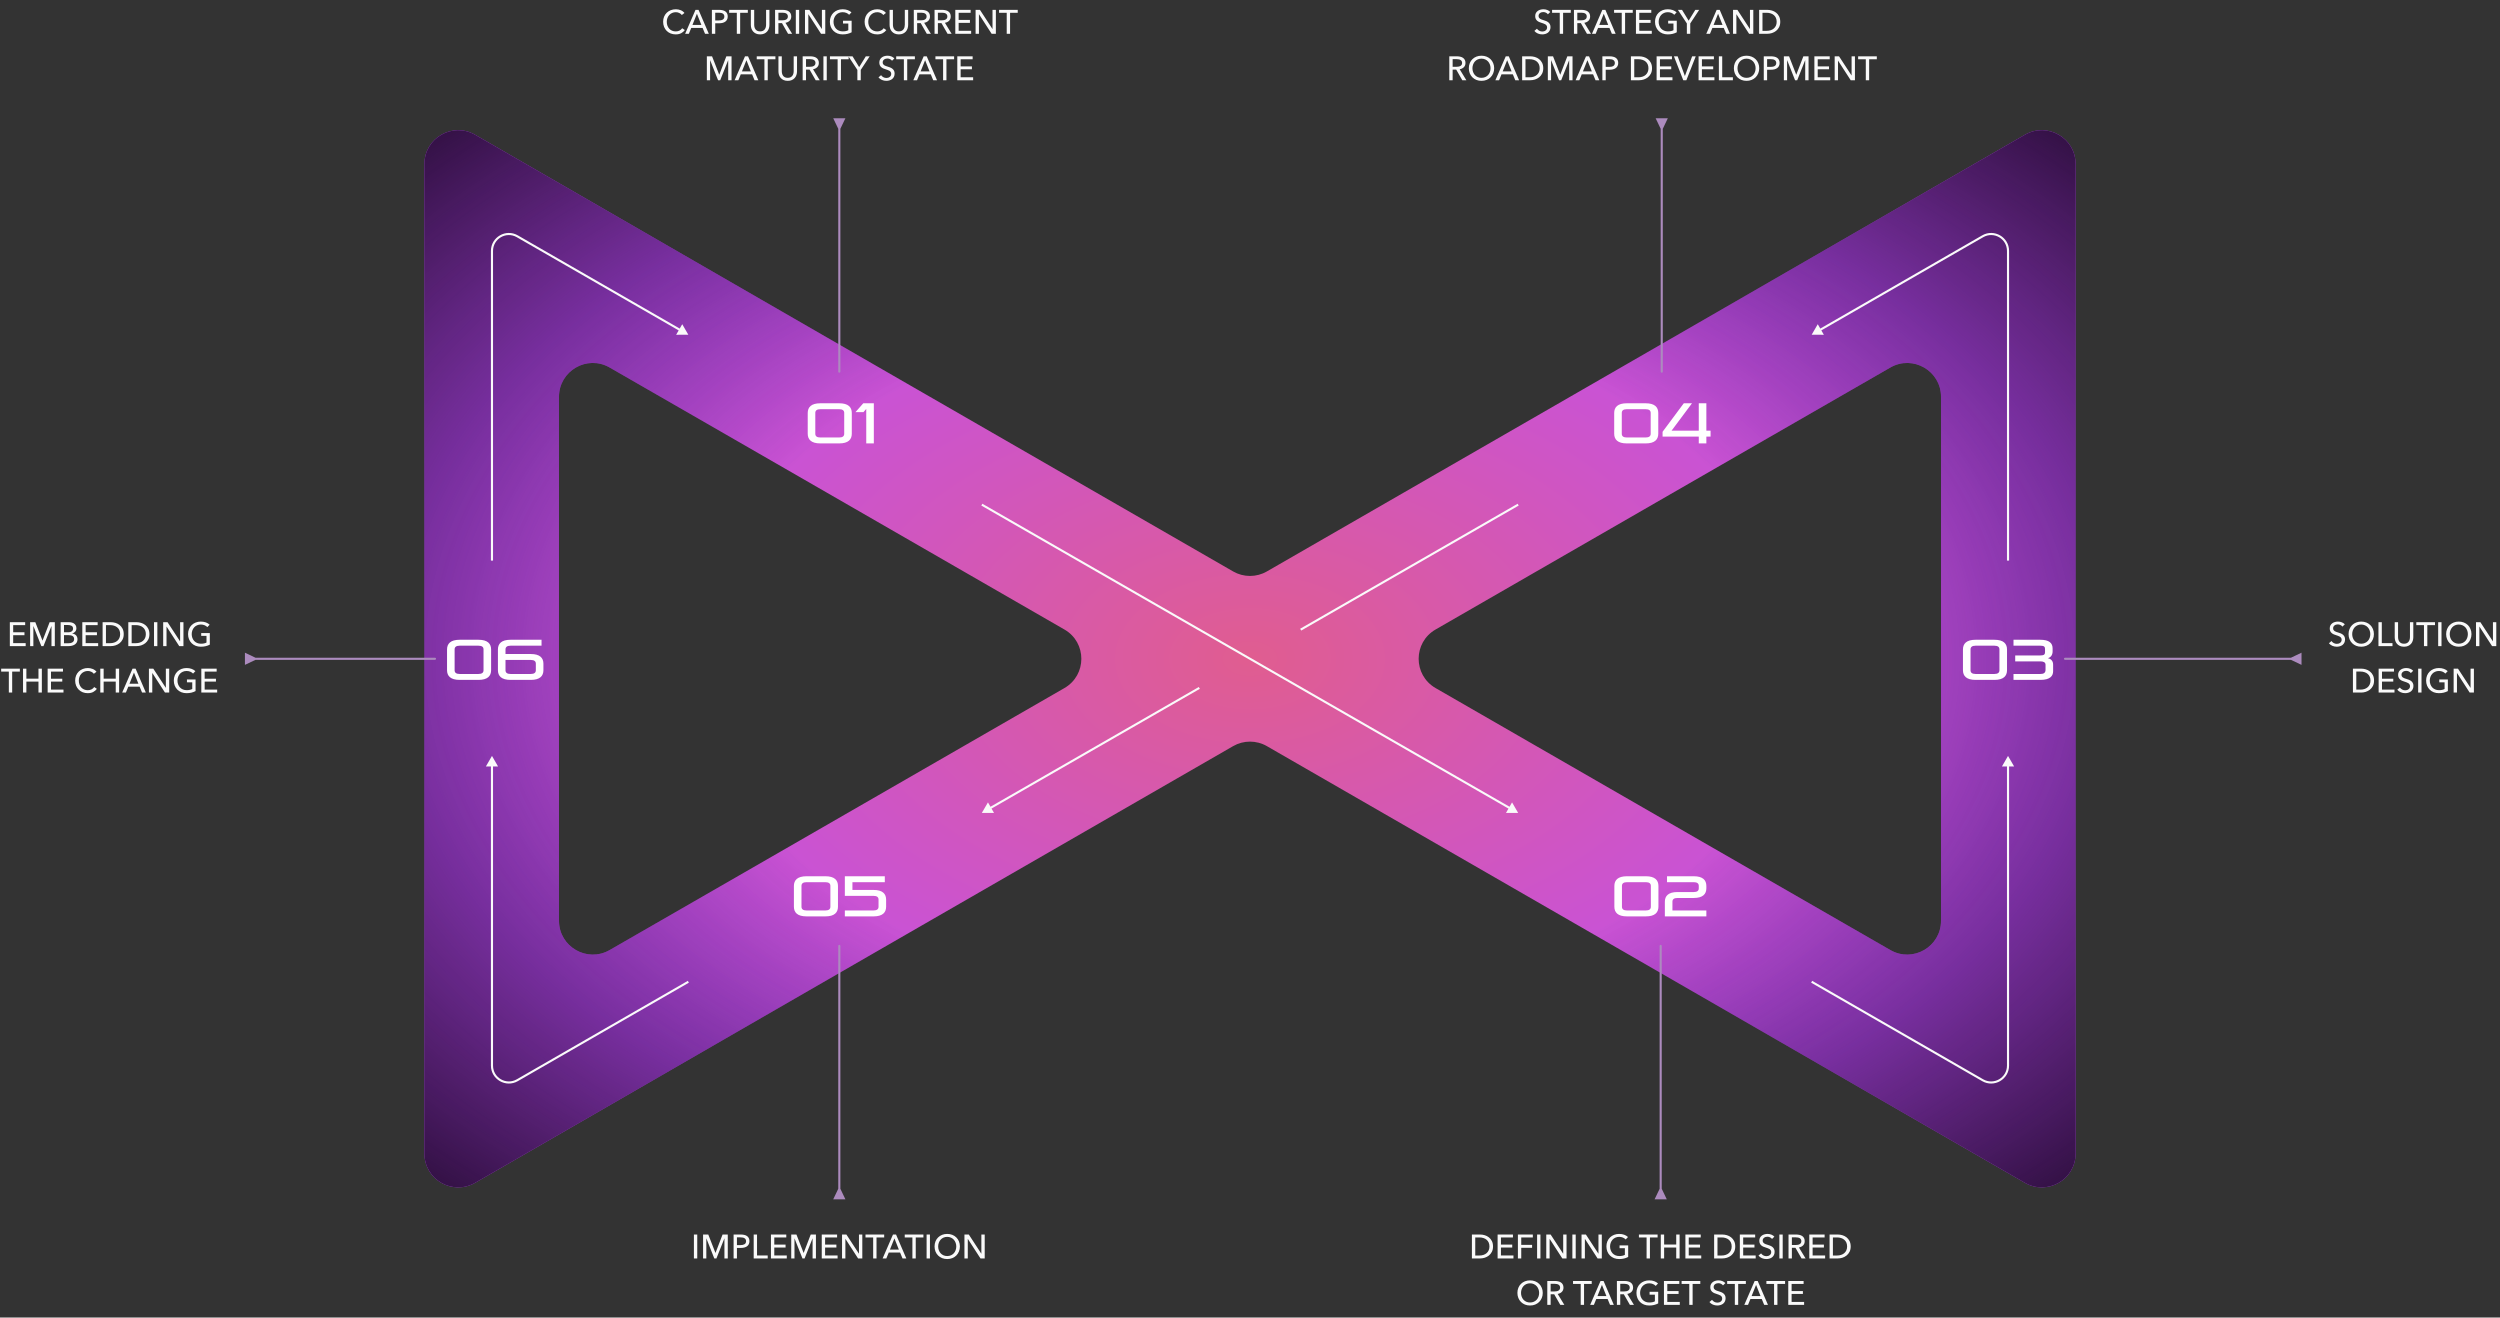 <svg xmlns="http://www.w3.org/2000/svg" width="1184" height="624" viewBox="0 0 1184 624" fill="none"><rect x="0" y="0" width="1184" height="624" fill="#333333" stroke="none"/><path fill-rule="evenodd" clip-rule="evenodd" d="M584.014 270.637C588.957 273.484 595.043 273.484 599.987 270.637L959.014 63.818C969.68 57.673 983 65.372 983 77.682V546.319C983 558.628 969.68 566.327 959.014 560.183L599.987 353.364C595.043 350.516 588.957 350.516 584.014 353.364L224.987 560.183C214.32 566.327 201 558.628 201 546.319L201 77.682C201 65.372 214.32 57.673 224.987 63.818L584.014 270.637ZM504.114 298.136C514.798 304.291 514.798 319.71 504.114 325.864L288.726 449.939C278.059 456.084 264.739 448.385 264.739 436.075L264.739 187.925C264.739 175.615 278.059 167.917 288.726 174.061L504.114 298.136ZM679.887 298.136C669.202 304.291 669.202 319.71 679.887 325.864L895.275 449.939C905.941 456.084 919.261 448.385 919.261 436.075V187.925C919.261 175.615 905.941 167.917 895.275 174.061L679.887 298.136Z" fill="url(#paint0_radial_129_1288)"></path><path fill-rule="evenodd" clip-rule="evenodd" d="M584.014 270.637C588.957 273.484 595.043 273.484 599.987 270.637L959.014 63.818C969.68 57.673 983 65.372 983 77.682V546.319C983 558.628 969.68 566.327 959.014 560.183L599.987 353.364C595.043 350.516 588.957 350.516 584.014 353.364L224.987 560.183C214.32 566.327 201 558.628 201 546.319L201 77.682C201 65.372 214.32 57.673 224.987 63.818L584.014 270.637ZM504.114 298.136C514.798 304.291 514.798 319.71 504.114 325.864L288.726 449.939C278.059 456.084 264.739 448.385 264.739 436.075L264.739 187.925C264.739 175.615 278.059 167.917 288.726 174.061L504.114 298.136ZM679.887 298.136C669.202 304.291 669.202 319.71 679.887 325.864L895.275 449.939C905.941 456.084 919.261 448.385 919.261 436.075V187.925C919.261 175.615 905.941 167.917 895.275 174.061L679.887 298.136Z" fill="url(#paint1_radial_129_1288)"></path><path d="M226.621 322H217.684C213.364 322 211.717 320.137 211.717 317.41V307.582C211.717 304.855 213.364 302.992 217.684 302.992H226.621C230.941 302.992 232.588 304.855 232.588 307.582V317.41C232.588 320.137 230.941 322 226.621 322ZM228.997 317.437V307.555C228.997 306.421 228.241 305.8 226.621 305.8H217.684C216.064 305.8 215.308 306.421 215.308 307.555V317.437C215.308 318.571 216.064 319.192 217.684 319.192H226.621C228.241 319.192 228.997 318.571 228.997 317.437ZM251.396 322H241.784C237.464 322 235.817 320.137 235.817 317.41V307.582C235.817 304.855 237.464 302.992 241.784 302.992H256.472V305.8H241.784C240.164 305.8 239.408 306.421 239.408 307.555V309.742H251.396C255.716 309.742 257.363 311.605 257.363 314.332V317.41C257.363 320.137 255.716 322 251.396 322ZM253.772 317.437V314.305C253.772 313.171 253.016 312.55 251.396 312.55H239.408V317.437C239.408 318.571 240.164 319.192 241.784 319.192H251.396C253.016 319.192 253.772 318.571 253.772 317.437Z" fill="white"></path><path d="M944.558 322H935.621C931.301 322 929.654 320.137 929.654 317.41V307.582C929.654 304.855 931.301 302.992 935.621 302.992H944.558C948.878 302.992 950.525 304.855 950.525 307.582V317.41C950.525 320.137 948.878 322 944.558 322ZM946.934 317.437V307.555C946.934 306.421 946.178 305.8 944.558 305.8H935.621C934.001 305.8 933.245 306.421 933.245 307.555V317.437C933.245 318.571 934.001 319.192 935.621 319.192H944.558C946.178 319.192 946.934 318.571 946.934 317.437ZM966.336 322H953.592V319.192H966.336C967.767 319.192 968.766 318.76 968.766 317.221V314.845C968.766 313.657 967.767 313.225 966.336 313.225H954.402V310.417H966.282C967.956 310.417 968.523 309.985 968.523 308.932V307.285C968.523 306.232 967.956 305.8 966.282 305.8H953.592V302.992H966.282C970.494 302.992 972.114 304.558 972.114 307.096V308.527C972.114 310.174 971.223 311.416 969.873 311.686C971.304 312.064 972.357 312.955 972.357 314.791V317.896C972.357 320.056 971.034 322 966.336 322Z" fill="white"></path><path d="M390.896 434H381.959C377.639 434 375.992 432.137 375.992 429.41V419.582C375.992 416.855 377.639 414.992 381.959 414.992H390.896C395.216 414.992 396.863 416.855 396.863 419.582V429.41C396.863 432.137 395.216 434 390.896 434ZM393.272 429.437V419.555C393.272 418.421 392.516 417.8 390.896 417.8H381.959C380.339 417.8 379.583 418.421 379.583 419.555V429.437C379.583 430.571 380.339 431.192 381.959 431.192H390.896C392.516 431.192 393.272 430.571 393.272 429.437ZM413.699 434H400.118V431.192H413.699C415.319 431.192 416.075 430.571 416.075 429.437V426.035C416.075 424.901 415.319 424.28 413.699 424.28H400.118V414.992H419.045V417.8H403.709V421.472H413.699C418.019 421.472 419.666 423.335 419.666 426.062V429.41C419.666 432.137 418.019 434 413.699 434Z" fill="white"></path><path d="M779.467 434H770.53C766.21 434 764.563 432.137 764.563 429.41V419.582C764.563 416.855 766.21 414.992 770.53 414.992H779.467C783.787 414.992 785.434 416.855 785.434 419.582V429.41C785.434 432.137 783.787 434 779.467 434ZM781.843 429.437V419.555C781.843 418.421 781.087 417.8 779.467 417.8H770.53C768.91 417.8 768.154 418.421 768.154 419.555V429.437C768.154 430.571 768.91 431.192 770.53 431.192H779.467C781.087 431.192 781.843 430.571 781.843 429.437ZM808.13 434H788.474V427.061C788.474 424.334 790.121 422.471 794.441 422.471H802.163C803.783 422.471 804.539 421.85 804.539 420.716V419.555C804.539 418.421 803.783 417.8 802.163 417.8H789.5V414.992H802.163C806.483 414.992 808.13 416.855 808.13 419.582V420.689C808.13 423.416 806.483 425.279 802.163 425.279H794.441C792.821 425.279 792.065 425.9 792.065 427.034V431.192H808.13V434Z" fill="white"></path><path d="M397.442 210H388.505C384.185 210 382.538 208.137 382.538 205.41V195.582C382.538 192.855 384.185 190.992 388.505 190.992H397.442C401.762 190.992 403.409 192.855 403.409 195.582V205.41C403.409 208.137 401.762 210 397.442 210ZM399.818 205.437V195.555C399.818 194.421 399.062 193.8 397.442 193.8H388.505C386.885 193.8 386.129 194.421 386.129 195.555V205.437C386.129 206.571 386.885 207.192 388.505 207.192H397.442C399.062 207.192 399.818 206.571 399.818 205.437ZM413.847 210H410.256V193.665L408.933 195.177H405.153L408.852 190.992H413.847V210Z" fill="white"></path><path d="M779.387 210H770.45C766.13 210 764.483 208.137 764.483 205.41V195.582C764.483 192.855 766.13 190.992 770.45 190.992H779.387C783.707 190.992 785.354 192.855 785.354 195.582V205.41C785.354 208.137 783.707 210 779.387 210ZM781.763 205.437V195.555C781.763 194.421 781.007 193.8 779.387 193.8H770.45C768.83 193.8 768.074 194.421 768.074 195.555V205.437C768.074 206.571 768.83 207.192 770.45 207.192H779.387C781.007 207.192 781.763 206.571 781.763 205.437ZM808.131 210H804.54V206.76H787.395V204.492L797.439 190.992H801.327L791.661 203.952H804.54V190.992H808.131V203.952H810.129V206.76H808.131V210Z" fill="white"></path><path d="M719 385L716.104 380.006L713.227 385.011L719 385ZM464.751 239.433L714.849 383.191L715.348 382.324L465.249 238.567L464.751 239.433Z" fill="#FAFAFA"></path><path d="M719 239L616 298.205" stroke="#FAFAFA"></path><path d="M465 385L467.896 380.005L470.773 385.011L465 385ZM568.249 326.228C535.884 344.832 508.141 360.779 469.151 383.19L468.653 382.323C507.643 359.912 535.385 343.965 567.751 325.361L568.249 326.228Z" fill="#FAFAFA"></path><path d="M951 358L948.113 363L953.887 363L951 358ZM951.5 504.663L951.5 362.5L950.5 362.5L950.5 504.663L951.5 504.663ZM939.258 511.163L858.249 464.527L857.751 465.394L938.759 512.03L939.258 511.163ZM950.5 504.663C950.5 510.433 944.258 514.042 939.258 511.163L938.759 512.03C944.426 515.292 951.5 511.202 951.5 504.663L950.5 504.663Z" fill="#FAFAFA"></path><path d="M233 358L235.887 363L230.113 363L233 358ZM232.5 504.663L232.5 362.5L233.5 362.5L233.5 504.663L232.5 504.663ZM244.742 511.163L325.751 464.527L326.249 465.394L245.241 512.03L244.742 511.163ZM233.5 504.663C233.5 510.433 239.742 514.042 244.742 511.163L245.241 512.03C239.574 515.292 232.5 511.202 232.5 504.663L233.5 504.663Z" fill="#FAFAFA"></path><path d="M858 158.54L860.893 153.543L863.774 158.547L858 158.54ZM951.5 118.837L951.5 265.5L950.5 265.5L950.5 118.837L951.5 118.837ZM939.258 112.337L862.149 156.728L861.65 155.861L938.759 111.47L939.258 112.337ZM950.5 118.837C950.5 113.067 944.258 109.458 939.258 112.337L938.759 111.47C944.426 108.208 951.5 112.298 951.5 118.837L950.5 118.837Z" fill="#FAFAFA"></path><path d="M326 158.54L323.107 153.543L320.226 158.547L326 158.54ZM232.5 118.837L232.5 265.5L233.5 265.5L233.5 118.837L232.5 118.837ZM244.742 112.337L321.851 156.728L322.35 155.861L245.241 111.47L244.742 112.337ZM233.5 118.837C233.5 113.067 239.742 109.458 244.742 112.337L245.241 111.47C239.574 108.208 232.5 112.298 232.5 118.837L233.5 118.837Z" fill="#FAFAFA"></path><path d="M398 448C398 447.724 397.776 447.5 397.5 447.5C397.224 447.5 397 447.724 397 448H398ZM397 563L394.613 568H400.387L398 563H397ZM397 448V563.5H398V448H397Z" fill="#AC8BBE"></path><path d="M330.218 596H328.634V584.672H330.218V596ZM338.834 593.376H338.866L342.21 584.672H344.674V596H343.09V586.528H343.058L339.298 596H338.29L334.546 586.528H334.514V596H332.978V584.672H335.442L338.834 593.376ZM347.431 584.672H350.887C351.495 584.672 352.049 584.736 352.551 584.864C353.052 584.981 353.479 585.168 353.831 585.424C354.183 585.68 354.455 586.005 354.647 586.4C354.839 586.795 354.935 587.269 354.935 587.824C354.935 588.389 354.828 588.875 354.615 589.28C354.412 589.685 354.124 590.016 353.751 590.272C353.388 590.528 352.951 590.72 352.439 590.848C351.937 590.965 351.393 591.024 350.807 591.024H349.015V596H347.431V584.672ZM349.015 589.68H350.695C351.079 589.68 351.431 589.648 351.751 589.584C352.081 589.509 352.364 589.403 352.599 589.264C352.833 589.115 353.015 588.923 353.143 588.688C353.271 588.453 353.335 588.165 353.335 587.824C353.335 587.483 353.265 587.2 353.127 586.976C352.999 586.741 352.817 586.555 352.583 586.416C352.359 586.267 352.087 586.165 351.767 586.112C351.447 586.048 351.1 586.016 350.727 586.016H349.015V589.68ZM358.53 594.592H363.586V596H356.946V584.672H358.53V594.592ZM366.702 594.592H372.622V596H365.118V584.672H372.382V586.064H366.702V589.456H372.046V590.816H366.702V594.592ZM380.584 593.376H380.616L383.96 584.672H386.424V596H384.84V586.528H384.808L381.048 596H380.04L376.296 586.528H376.264V596H374.728V584.672H377.192L380.584 593.376ZM390.765 594.592H396.685V596H389.181V584.672H396.445V586.064H390.765V589.456H396.109V590.816H390.765V594.592ZM406.774 593.728H406.806V584.672H408.39V596H406.39L400.406 586.752H400.374V596H398.79V584.672H400.854L406.774 593.728ZM415.117 596H413.533V586.064H409.901V584.672H418.749V586.064H415.117V596ZM419.77 596H418.01L422.922 584.672H424.362L429.226 596H427.434L426.282 593.216H420.906L419.77 596ZM421.466 591.824H425.706L423.594 586.512L421.466 591.824ZM433.696 596H432.112V586.064H428.48V584.672H437.328V586.064H433.696V596ZM440.421 596H438.837V584.672H440.421V596ZM454.605 590.32C454.605 591.195 454.45 592 454.141 592.736C453.842 593.461 453.426 594.091 452.893 594.624C452.359 595.147 451.725 595.557 450.989 595.856C450.253 596.144 449.453 596.288 448.589 596.288C447.725 596.288 446.925 596.144 446.189 595.856C445.463 595.557 444.834 595.147 444.301 594.624C443.767 594.091 443.351 593.461 443.053 592.736C442.754 592 442.605 591.195 442.605 590.32C442.605 589.435 442.754 588.629 443.053 587.904C443.351 587.168 443.767 586.544 444.301 586.032C444.834 585.509 445.463 585.104 446.189 584.816C446.925 584.528 447.725 584.384 448.589 584.384C449.453 584.384 450.253 584.528 450.989 584.816C451.725 585.104 452.359 585.509 452.893 586.032C453.426 586.544 453.842 587.168 454.141 587.904C454.45 588.629 454.605 589.435 454.605 590.32ZM452.893 590.32C452.893 589.701 452.791 589.12 452.589 588.576C452.386 588.021 452.098 587.536 451.725 587.12C451.351 586.704 450.898 586.379 450.365 586.144C449.842 585.899 449.25 585.776 448.589 585.776C447.938 585.776 447.346 585.899 446.813 586.144C446.29 586.379 445.842 586.704 445.469 587.12C445.106 587.536 444.823 588.021 444.621 588.576C444.418 589.12 444.317 589.701 444.317 590.32C444.317 590.949 444.418 591.541 444.621 592.096C444.823 592.651 445.111 593.136 445.485 593.552C445.858 593.957 446.306 594.277 446.829 594.512C447.351 594.747 447.938 594.864 448.589 594.864C449.239 594.864 449.831 594.747 450.365 594.512C450.898 594.277 451.351 593.957 451.725 593.552C452.098 593.136 452.386 592.651 452.589 592.096C452.791 591.541 452.893 590.949 452.893 590.32ZM464.743 593.728H464.775V584.672H466.359V596H464.359L458.375 586.752H458.343V596H456.759V584.672H458.823L464.743 593.728Z" fill="#FAFAFA"></path><path d="M787 448C787 447.724 786.776 447.5 786.5 447.5C786.224 447.5 786 447.724 786 448H787ZM786 563L783.613 568H789.387L787 563H786ZM786 448V563.5H787V448H786Z" fill="#AC8BBE"></path><path d="M697.095 584.672H700.983C701.708 584.672 702.433 584.779 703.159 584.992C703.884 585.205 704.54 585.541 705.127 586C705.713 586.459 706.188 587.045 706.551 587.76C706.913 588.475 707.095 589.333 707.095 590.336C707.095 591.307 706.913 592.149 706.551 592.864C706.188 593.568 705.713 594.155 705.127 594.624C704.54 595.083 703.884 595.429 703.159 595.664C702.433 595.888 701.708 596 700.983 596H697.095V584.672ZM698.679 594.608H700.663C701.345 594.608 701.975 594.512 702.551 594.32C703.137 594.128 703.639 593.851 704.055 593.488C704.481 593.125 704.812 592.677 705.047 592.144C705.281 591.611 705.399 591.008 705.399 590.336C705.399 589.632 705.281 589.013 705.047 588.48C704.812 587.947 704.481 587.504 704.055 587.152C703.639 586.789 703.137 586.517 702.551 586.336C701.975 586.144 701.345 586.048 700.663 586.048H698.679V594.608ZM710.851 594.592H716.771V596H709.267V584.672H716.531V586.064H710.851V589.456H716.195V590.816H710.851V594.592ZM720.46 596H718.876V584.672H725.948V586.064H720.46V589.584H725.596V590.944H720.46V596ZM729.554 596H727.97V584.672H729.554V596ZM740.298 593.728H740.33V584.672H741.914V596H739.914L733.93 586.752H733.898V596H732.314V584.672H734.378L740.298 593.728ZM746.257 596H744.673V584.672H746.257V596ZM757.001 593.728H757.033V584.672H758.617V596H756.617L750.633 586.752H750.601V596H749.017V584.672H751.081L757.001 593.728ZM769.92 587.008C769.579 586.635 769.141 586.336 768.608 586.112C768.085 585.888 767.499 585.776 766.848 585.776C766.187 585.776 765.589 585.899 765.056 586.144C764.523 586.379 764.069 586.704 763.696 587.12C763.323 587.536 763.035 588.021 762.832 588.576C762.629 589.12 762.528 589.701 762.528 590.32C762.528 590.949 762.629 591.541 762.832 592.096C763.035 592.651 763.323 593.136 763.696 593.552C764.069 593.957 764.528 594.277 765.072 594.512C765.616 594.747 766.224 594.864 766.896 594.864C767.429 594.864 767.92 594.816 768.368 594.72C768.816 594.624 769.205 594.485 769.536 594.304V591.152H767.024V589.808H771.104V595.296C770.507 595.616 769.856 595.861 769.152 596.032C768.448 596.203 767.68 596.288 766.848 596.288C765.963 596.288 765.147 596.144 764.4 595.856C763.664 595.557 763.029 595.147 762.496 594.624C761.963 594.091 761.547 593.461 761.248 592.736C760.949 592 760.8 591.195 760.8 590.32C760.8 589.435 760.949 588.629 761.248 587.904C761.557 587.168 761.979 586.544 762.512 586.032C763.056 585.509 763.696 585.104 764.432 584.816C765.168 584.528 765.968 584.384 766.832 584.384C767.739 584.384 768.544 584.517 769.248 584.784C769.963 585.051 770.555 585.408 771.024 585.856L769.92 587.008ZM781.407 596H779.823V586.064H776.191V584.672H785.039V586.064H781.407V596ZM786.548 584.672H788.132V589.408H793.86V584.672H795.46V596H793.86V590.816H788.132V596H786.548V584.672ZM799.788 594.592H805.708V596H798.204V584.672H805.468V586.064H799.788V589.456H805.132V590.816H799.788V594.592ZM811.814 584.672H815.702C816.427 584.672 817.152 584.779 817.878 584.992C818.603 585.205 819.259 585.541 819.845 586C820.432 586.459 820.907 587.045 821.27 587.76C821.632 588.475 821.814 589.333 821.814 590.336C821.814 591.307 821.632 592.149 821.27 592.864C820.907 593.568 820.432 594.155 819.845 594.624C819.259 595.083 818.603 595.429 817.878 595.664C817.152 595.888 816.427 596 815.702 596H811.814V584.672ZM813.398 594.608H815.382C816.064 594.608 816.694 594.512 817.27 594.32C817.856 594.128 818.358 593.851 818.774 593.488C819.2 593.125 819.531 592.677 819.766 592.144C820 591.611 820.118 591.008 820.118 590.336C820.118 589.632 820 589.013 819.766 588.48C819.531 587.947 819.2 587.504 818.774 587.152C818.358 586.789 817.856 586.517 817.27 586.336C816.694 586.144 816.064 586.048 815.382 586.048H813.398V594.608ZM825.569 594.592H831.489V596H823.985V584.672H831.249V586.064H825.569V589.456H830.913V590.816H825.569V594.592ZM839.227 586.768C839.003 586.459 838.699 586.208 838.315 586.016C837.931 585.813 837.499 585.712 837.019 585.712C836.763 585.712 836.501 585.749 836.235 585.824C835.979 585.888 835.744 586 835.531 586.16C835.317 586.309 835.141 586.501 835.003 586.736C834.875 586.96 834.811 587.232 834.811 587.552C834.811 587.861 834.869 588.123 834.987 588.336C835.115 588.539 835.28 588.715 835.483 588.864C835.696 589.003 835.941 589.125 836.219 589.232C836.507 589.328 836.811 589.429 837.131 589.536C837.515 589.653 837.904 589.787 838.299 589.936C838.693 590.085 839.051 590.283 839.371 590.528C839.691 590.773 839.952 591.083 840.155 591.456C840.357 591.819 840.459 592.283 840.459 592.848C840.459 593.435 840.347 593.947 840.123 594.384C839.909 594.811 839.621 595.168 839.259 595.456C838.896 595.733 838.475 595.941 837.995 596.08C837.525 596.219 837.04 596.288 836.539 596.288C835.824 596.288 835.131 596.149 834.459 595.872C833.797 595.595 833.248 595.184 832.811 594.64L834.043 593.6C834.309 593.995 834.667 594.315 835.115 594.56C835.563 594.805 836.048 594.928 836.571 594.928C836.837 594.928 837.104 594.891 837.371 594.816C837.637 594.741 837.877 594.624 838.091 594.464C838.315 594.304 838.496 594.107 838.635 593.872C838.773 593.627 838.843 593.333 838.843 592.992C838.843 592.651 838.768 592.368 838.619 592.144C838.48 591.909 838.288 591.712 838.043 591.552C837.797 591.392 837.509 591.259 837.179 591.152C836.859 591.035 836.517 590.917 836.155 590.8C835.792 590.693 835.435 590.565 835.083 590.416C834.731 590.256 834.416 590.059 834.139 589.824C833.861 589.579 833.637 589.28 833.467 588.928C833.296 588.576 833.211 588.139 833.211 587.616C833.211 587.051 833.323 586.565 833.547 586.16C833.781 585.755 834.08 585.419 834.443 585.152C834.816 584.885 835.232 584.693 835.691 584.576C836.16 584.448 836.629 584.384 837.099 584.384C837.76 584.384 838.379 584.501 838.955 584.736C839.531 584.971 839.995 585.285 840.347 585.68L839.227 586.768ZM844.288 596H842.704V584.672H844.288V596ZM848.632 596H847.048V584.672H850.68C851.224 584.672 851.741 584.731 852.232 584.848C852.723 584.955 853.149 585.131 853.512 585.376C853.885 585.621 854.179 585.947 854.392 586.352C854.605 586.747 854.712 587.232 854.712 587.808C854.712 588.64 854.456 589.312 853.944 589.824C853.432 590.336 852.771 590.661 851.96 590.8L855.128 596H853.208L850.328 590.96H848.632V596ZM848.632 589.632H850.456C850.829 589.632 851.176 589.6 851.496 589.536C851.816 589.472 852.093 589.371 852.328 589.232C852.573 589.083 852.765 588.896 852.904 588.672C853.043 588.437 853.112 588.149 853.112 587.808C853.112 587.467 853.043 587.184 852.904 586.96C852.765 586.725 852.579 586.539 852.344 586.4C852.12 586.261 851.853 586.165 851.544 586.112C851.235 586.048 850.909 586.016 850.568 586.016H848.632V589.632ZM858.46 594.592H864.38V596H856.876V584.672H864.14V586.064H858.46V589.456H863.804V590.816H858.46V594.592ZM866.485 584.672H870.373C871.099 584.672 871.824 584.779 872.549 584.992C873.275 585.205 873.931 585.541 874.517 586C875.104 586.459 875.579 587.045 875.941 587.76C876.304 588.475 876.485 589.333 876.485 590.336C876.485 591.307 876.304 592.149 875.941 592.864C875.579 593.568 875.104 594.155 874.517 594.624C873.931 595.083 873.275 595.429 872.549 595.664C871.824 595.888 871.099 596 870.373 596H866.485V584.672ZM868.069 594.608H870.053C870.736 594.608 871.365 594.512 871.941 594.32C872.528 594.128 873.029 593.851 873.445 593.488C873.872 593.125 874.203 592.677 874.437 592.144C874.672 591.611 874.789 591.008 874.789 590.336C874.789 589.632 874.672 589.013 874.437 588.48C874.203 587.947 873.872 587.504 873.445 587.152C873.029 586.789 872.528 586.517 871.941 586.336C871.365 586.144 870.736 586.048 870.053 586.048H868.069V594.608ZM730.644 612.32C730.644 613.195 730.489 614 730.18 614.736C729.881 615.461 729.465 616.091 728.932 616.624C728.398 617.147 727.764 617.557 727.028 617.856C726.292 618.144 725.492 618.288 724.628 618.288C723.764 618.288 722.964 618.144 722.228 617.856C721.502 617.557 720.873 617.147 720.34 616.624C719.806 616.091 719.39 615.461 719.092 614.736C718.793 614 718.644 613.195 718.644 612.32C718.644 611.435 718.793 610.629 719.092 609.904C719.39 609.168 719.806 608.544 720.34 608.032C720.873 607.509 721.502 607.104 722.228 606.816C722.964 606.528 723.764 606.384 724.628 606.384C725.492 606.384 726.292 606.528 727.028 606.816C727.764 607.104 728.398 607.509 728.932 608.032C729.465 608.544 729.881 609.168 730.18 609.904C730.489 610.629 730.644 611.435 730.644 612.32ZM728.932 612.32C728.932 611.701 728.83 611.12 728.628 610.576C728.425 610.021 728.137 609.536 727.764 609.12C727.39 608.704 726.937 608.379 726.404 608.144C725.881 607.899 725.289 607.776 724.628 607.776C723.977 607.776 723.385 607.899 722.852 608.144C722.329 608.379 721.881 608.704 721.508 609.12C721.145 609.536 720.862 610.021 720.66 610.576C720.457 611.12 720.356 611.701 720.356 612.32C720.356 612.949 720.457 613.541 720.66 614.096C720.862 614.651 721.15 615.136 721.524 615.552C721.897 615.957 722.345 616.277 722.868 616.512C723.39 616.747 723.977 616.864 724.628 616.864C725.278 616.864 725.87 616.747 726.404 616.512C726.937 616.277 727.39 615.957 727.764 615.552C728.137 615.136 728.425 614.651 728.628 614.096C728.83 613.541 728.932 612.949 728.932 612.32ZM734.382 618H732.798V606.672H736.43C736.974 606.672 737.491 606.731 737.982 606.848C738.473 606.955 738.899 607.131 739.262 607.376C739.635 607.621 739.929 607.947 740.142 608.352C740.355 608.747 740.462 609.232 740.462 609.808C740.462 610.64 740.206 611.312 739.694 611.824C739.182 612.336 738.521 612.661 737.71 612.8L740.878 618H738.958L736.078 612.96H734.382V618ZM734.382 611.632H736.206C736.579 611.632 736.926 611.6 737.246 611.536C737.566 611.472 737.843 611.371 738.078 611.232C738.323 611.083 738.515 610.896 738.654 610.672C738.793 610.437 738.862 610.149 738.862 609.808C738.862 609.467 738.793 609.184 738.654 608.96C738.515 608.725 738.329 608.539 738.094 608.4C737.87 608.261 737.603 608.165 737.294 608.112C736.985 608.048 736.659 608.016 736.318 608.016H734.382V611.632ZM750.203 618H748.619V608.064H744.987V606.672H753.835V608.064H750.203V618ZM754.856 618H753.096L758.008 606.672H759.448L764.312 618H762.52L761.368 615.216H755.992L754.856 618ZM756.552 613.824H760.792L758.68 608.512L756.552 613.824ZM767.351 618H765.767V606.672H769.399C769.943 606.672 770.46 606.731 770.951 606.848C771.441 606.955 771.868 607.131 772.231 607.376C772.604 607.621 772.897 607.947 773.111 608.352C773.324 608.747 773.431 609.232 773.431 609.808C773.431 610.64 773.175 611.312 772.663 611.824C772.151 612.336 771.489 612.661 770.679 612.8L773.847 618H771.927L769.047 612.96H767.351V618ZM767.351 611.632H769.175C769.548 611.632 769.895 611.6 770.215 611.536C770.535 611.472 770.812 611.371 771.047 611.232C771.292 611.083 771.484 610.896 771.623 610.672C771.761 610.437 771.831 610.149 771.831 609.808C771.831 609.467 771.761 609.184 771.623 608.96C771.484 608.725 771.297 608.539 771.063 608.4C770.839 608.261 770.572 608.165 770.263 608.112C769.953 608.048 769.628 608.016 769.287 608.016H767.351V611.632ZM784.139 609.008C783.797 608.635 783.36 608.336 782.827 608.112C782.304 607.888 781.717 607.776 781.067 607.776C780.405 607.776 779.808 607.899 779.275 608.144C778.741 608.379 778.288 608.704 777.915 609.12C777.541 609.536 777.253 610.021 777.051 610.576C776.848 611.12 776.747 611.701 776.747 612.32C776.747 612.949 776.848 613.541 777.051 614.096C777.253 614.651 777.541 615.136 777.915 615.552C778.288 615.957 778.747 616.277 779.291 616.512C779.835 616.747 780.443 616.864 781.115 616.864C781.648 616.864 782.139 616.816 782.587 616.72C783.035 616.624 783.424 616.485 783.755 616.304V613.152H781.243V611.808H785.323V617.296C784.725 617.616 784.075 617.861 783.371 618.032C782.667 618.203 781.899 618.288 781.067 618.288C780.181 618.288 779.365 618.144 778.619 617.856C777.883 617.557 777.248 617.147 776.715 616.624C776.181 616.091 775.765 615.461 775.467 614.736C775.168 614 775.019 613.195 775.019 612.32C775.019 611.435 775.168 610.629 775.467 609.904C775.776 609.168 776.197 608.544 776.731 608.032C777.275 607.509 777.915 607.104 778.651 606.816C779.387 606.528 780.187 606.384 781.051 606.384C781.957 606.384 782.763 606.517 783.467 606.784C784.181 607.051 784.773 607.408 785.243 607.856L784.139 609.008ZM789.632 616.592H795.552V618H788.048V606.672H795.312V608.064H789.632V611.456H794.976V612.816H789.632V616.592ZM801.625 618H800.041V608.064H796.409V606.672H805.257V608.064H801.625V618ZM816.008 608.768C815.784 608.459 815.48 608.208 815.096 608.016C814.712 607.813 814.28 607.712 813.8 607.712C813.544 607.712 813.283 607.749 813.016 607.824C812.76 607.888 812.525 608 812.312 608.16C812.099 608.309 811.923 608.501 811.784 608.736C811.656 608.96 811.592 609.232 811.592 609.552C811.592 609.861 811.651 610.123 811.768 610.336C811.896 610.539 812.061 610.715 812.264 610.864C812.477 611.003 812.723 611.125 813 611.232C813.288 611.328 813.592 611.429 813.912 611.536C814.296 611.653 814.685 611.787 815.08 611.936C815.475 612.085 815.832 612.283 816.152 612.528C816.472 612.773 816.733 613.083 816.936 613.456C817.139 613.819 817.24 614.283 817.24 614.848C817.24 615.435 817.128 615.947 816.904 616.384C816.691 616.811 816.403 617.168 816.04 617.456C815.677 617.733 815.256 617.941 814.776 618.08C814.307 618.219 813.821 618.288 813.32 618.288C812.605 618.288 811.912 618.149 811.24 617.872C810.579 617.595 810.029 617.184 809.592 616.64L810.824 615.6C811.091 615.995 811.448 616.315 811.896 616.56C812.344 616.805 812.829 616.928 813.352 616.928C813.619 616.928 813.885 616.891 814.152 616.816C814.419 616.741 814.659 616.624 814.872 616.464C815.096 616.304 815.277 616.107 815.416 615.872C815.555 615.627 815.624 615.333 815.624 614.992C815.624 614.651 815.549 614.368 815.4 614.144C815.261 613.909 815.069 613.712 814.824 613.552C814.579 613.392 814.291 613.259 813.96 613.152C813.64 613.035 813.299 612.917 812.936 612.8C812.573 612.693 812.216 612.565 811.864 612.416C811.512 612.256 811.197 612.059 810.92 611.824C810.643 611.579 810.419 611.28 810.248 610.928C810.077 610.576 809.992 610.139 809.992 609.616C809.992 609.051 810.104 608.565 810.328 608.16C810.563 607.755 810.861 607.419 811.224 607.152C811.597 606.885 812.013 606.693 812.472 606.576C812.941 606.448 813.411 606.384 813.88 606.384C814.541 606.384 815.16 606.501 815.736 606.736C816.312 606.971 816.776 607.285 817.128 607.68L816.008 608.768ZM823.203 618H821.619V608.064H817.987V606.672H826.835V608.064H823.203V618ZM827.856 618H826.096L831.008 606.672H832.448L837.312 618H835.52L834.368 615.216H828.992L827.856 618ZM829.552 613.824H833.792L831.68 608.512L829.552 613.824ZM841.782 618H840.198V608.064H836.566V606.672H845.414V608.064H841.782V618ZM848.507 616.592H854.427V618H846.923V606.672H854.187V608.064H848.507V611.456H853.851V612.816H848.507V616.592Z" fill="#FAFAFA"></path><path d="M733.086 6.768C732.862 6.459 732.558 6.208 732.174 6.016C731.79 5.813 731.358 5.712 730.878 5.712C730.622 5.712 730.361 5.749 730.094 5.824C729.838 5.888 729.603 6 729.39 6.16C729.177 6.309 729.001 6.501 728.862 6.736C728.734 6.96 728.67 7.232 728.67 7.552C728.67 7.861 728.729 8.123 728.846 8.336C728.974 8.539 729.139 8.715 729.342 8.864C729.555 9.003 729.801 9.125 730.078 9.232C730.366 9.328 730.67 9.429 730.99 9.536C731.374 9.653 731.763 9.787 732.158 9.936C732.553 10.085 732.91 10.283 733.23 10.528C733.55 10.773 733.811 11.083 734.014 11.456C734.217 11.819 734.318 12.283 734.318 12.848C734.318 13.435 734.206 13.947 733.982 14.384C733.769 14.811 733.481 15.168 733.118 15.456C732.755 15.733 732.334 15.941 731.854 16.08C731.385 16.219 730.899 16.288 730.398 16.288C729.683 16.288 728.99 16.149 728.318 15.872C727.657 15.595 727.107 15.184 726.67 14.64L727.902 13.6C728.169 13.995 728.526 14.315 728.974 14.56C729.422 14.805 729.907 14.928 730.43 14.928C730.697 14.928 730.963 14.891 731.23 14.816C731.497 14.741 731.737 14.624 731.95 14.464C732.174 14.304 732.355 14.107 732.494 13.872C732.633 13.627 732.702 13.333 732.702 12.992C732.702 12.651 732.627 12.368 732.478 12.144C732.339 11.909 732.147 11.712 731.902 11.552C731.657 11.392 731.369 11.259 731.038 11.152C730.718 11.035 730.377 10.917 730.014 10.8C729.651 10.693 729.294 10.565 728.942 10.416C728.59 10.256 728.275 10.059 727.998 9.824C727.721 9.579 727.497 9.28 727.326 8.928C727.155 8.576 727.07 8.139 727.07 7.616C727.07 7.051 727.182 6.565 727.406 6.16C727.641 5.755 727.939 5.419 728.302 5.152C728.675 4.885 729.091 4.693 729.55 4.576C730.019 4.448 730.489 4.384 730.958 4.384C731.619 4.384 732.238 4.501 732.814 4.736C733.39 4.971 733.854 5.285 734.206 5.68L733.086 6.768ZM740.282 16H738.698V6.064H735.066V4.672H743.914V6.064H740.282V16ZM747.007 16H745.423V4.672H749.055C749.599 4.672 750.116 4.731 750.607 4.848C751.098 4.955 751.524 5.131 751.887 5.376C752.26 5.621 752.554 5.947 752.767 6.352C752.98 6.747 753.087 7.232 753.087 7.808C753.087 8.64 752.831 9.312 752.319 9.824C751.807 10.336 751.146 10.661 750.335 10.8L753.503 16H751.583L748.703 10.96H747.007V16ZM747.007 9.632H748.831C749.204 9.632 749.551 9.6 749.871 9.536C750.191 9.472 750.468 9.371 750.703 9.232C750.948 9.083 751.14 8.896 751.279 8.672C751.418 8.437 751.487 8.149 751.487 7.808C751.487 7.467 751.418 7.184 751.279 6.96C751.14 6.725 750.954 6.539 750.719 6.4C750.495 6.261 750.228 6.165 749.919 6.112C749.61 6.048 749.284 6.016 748.943 6.016H747.007V9.632ZM755.715 16H753.955L758.867 4.672H760.307L765.171 16H763.379L762.227 13.216H756.851L755.715 16ZM757.411 11.824H761.651L759.539 6.512L757.411 11.824ZM769.641 16H768.057V6.064H764.425V4.672H773.273V6.064H769.641V16ZM776.366 14.592H782.286V16H774.782V4.672H782.046V6.064H776.366V9.456H781.71V10.816H776.366V14.592ZM792.936 7.008C792.594 6.635 792.157 6.336 791.624 6.112C791.101 5.888 790.514 5.776 789.864 5.776C789.202 5.776 788.605 5.899 788.072 6.144C787.538 6.379 787.085 6.704 786.712 7.12C786.338 7.536 786.05 8.021 785.848 8.576C785.645 9.12 785.544 9.701 785.544 10.32C785.544 10.949 785.645 11.541 785.848 12.096C786.05 12.651 786.338 13.136 786.712 13.552C787.085 13.957 787.544 14.277 788.088 14.512C788.632 14.747 789.24 14.864 789.912 14.864C790.445 14.864 790.936 14.816 791.384 14.72C791.832 14.624 792.221 14.485 792.552 14.304V11.152H790.04V9.808H794.12V15.296C793.522 15.616 792.872 15.861 792.168 16.032C791.464 16.203 790.696 16.288 789.864 16.288C788.978 16.288 788.162 16.144 787.416 15.856C786.68 15.557 786.045 15.147 785.512 14.624C784.978 14.091 784.562 13.461 784.264 12.736C783.965 12 783.816 11.195 783.816 10.32C783.816 9.435 783.965 8.629 784.264 7.904C784.573 7.168 784.994 6.544 785.528 6.032C786.072 5.509 786.712 5.104 787.448 4.816C788.184 4.528 788.984 4.384 789.848 4.384C790.754 4.384 791.56 4.517 792.264 4.784C792.978 5.051 793.57 5.408 794.04 5.856L792.936 7.008ZM800.495 16H798.895V11.104L794.655 4.672H796.607L799.743 9.792L802.895 4.672H804.735L800.495 11.104V16ZM809.856 16H808.096L813.008 4.672H814.448L819.312 16H817.52L816.368 13.216H810.992L809.856 16ZM811.552 11.824H815.792L813.68 6.512L811.552 11.824ZM828.751 13.728H828.783V4.672H830.367V16H828.367L822.383 6.752H822.351V16H820.767V4.672H822.831L828.751 13.728ZM833.126 4.672H837.014C837.739 4.672 838.465 4.779 839.19 4.992C839.915 5.205 840.571 5.541 841.158 6C841.745 6.459 842.219 7.045 842.582 7.76C842.945 8.475 843.126 9.333 843.126 10.336C843.126 11.307 842.945 12.149 842.582 12.864C842.219 13.568 841.745 14.155 841.158 14.624C840.571 15.083 839.915 15.429 839.19 15.664C838.465 15.888 837.739 16 837.014 16H833.126V4.672ZM834.71 14.608H836.694C837.377 14.608 838.006 14.512 838.582 14.32C839.169 14.128 839.67 13.851 840.086 13.488C840.513 13.125 840.843 12.677 841.078 12.144C841.313 11.611 841.43 11.008 841.43 10.336C841.43 9.632 841.313 9.013 841.078 8.48C840.843 7.947 840.513 7.504 840.086 7.152C839.67 6.789 839.169 6.517 838.582 6.336C838.006 6.144 837.377 6.048 836.694 6.048H834.71V14.608ZM687.968 38H686.384V26.672H690.016C690.56 26.672 691.077 26.731 691.568 26.848C692.058 26.955 692.485 27.131 692.848 27.376C693.221 27.621 693.514 27.947 693.728 28.352C693.941 28.747 694.048 29.232 694.048 29.808C694.048 30.64 693.792 31.312 693.28 31.824C692.768 32.336 692.106 32.661 691.296 32.8L694.464 38H692.544L689.664 32.96H687.968V38ZM687.968 31.632H689.792C690.165 31.632 690.512 31.6 690.832 31.536C691.152 31.472 691.429 31.371 691.664 31.232C691.909 31.083 692.101 30.896 692.24 30.672C692.378 30.437 692.448 30.149 692.448 29.808C692.448 29.467 692.378 29.184 692.24 28.96C692.101 28.725 691.914 28.539 691.68 28.4C691.456 28.261 691.189 28.165 690.88 28.112C690.57 28.048 690.245 28.016 689.904 28.016H687.968V31.632ZM707.636 32.32C707.636 33.195 707.481 34 707.172 34.736C706.873 35.461 706.457 36.091 705.924 36.624C705.391 37.147 704.756 37.557 704.02 37.856C703.284 38.144 702.484 38.288 701.62 38.288C700.756 38.288 699.956 38.144 699.22 37.856C698.495 37.557 697.865 37.147 697.332 36.624C696.799 36.091 696.383 35.461 696.084 34.736C695.785 34 695.636 33.195 695.636 32.32C695.636 31.435 695.785 30.629 696.084 29.904C696.383 29.168 696.799 28.544 697.332 28.032C697.865 27.509 698.495 27.104 699.22 26.816C699.956 26.528 700.756 26.384 701.62 26.384C702.484 26.384 703.284 26.528 704.02 26.816C704.756 27.104 705.391 27.509 705.924 28.032C706.457 28.544 706.873 29.168 707.172 29.904C707.481 30.629 707.636 31.435 707.636 32.32ZM705.924 32.32C705.924 31.701 705.823 31.12 705.62 30.576C705.417 30.021 705.129 29.536 704.756 29.12C704.383 28.704 703.929 28.379 703.396 28.144C702.873 27.899 702.281 27.776 701.62 27.776C700.969 27.776 700.377 27.899 699.844 28.144C699.321 28.379 698.873 28.704 698.5 29.12C698.137 29.536 697.855 30.021 697.652 30.576C697.449 31.12 697.348 31.701 697.348 32.32C697.348 32.949 697.449 33.541 697.652 34.096C697.855 34.651 698.143 35.136 698.516 35.552C698.889 35.957 699.337 36.277 699.86 36.512C700.383 36.747 700.969 36.864 701.62 36.864C702.271 36.864 702.863 36.747 703.396 36.512C703.929 36.277 704.383 35.957 704.756 35.552C705.129 35.136 705.417 34.651 705.62 34.096C705.823 33.541 705.924 32.949 705.924 32.32ZM709.973 38H708.213L713.125 26.672H714.565L719.429 38H717.637L716.485 35.216H711.109L709.973 38ZM711.669 33.824H715.909L713.797 28.512L711.669 33.824ZM720.884 26.672H724.772C725.497 26.672 726.222 26.779 726.948 26.992C727.673 27.205 728.329 27.541 728.916 28C729.502 28.459 729.977 29.045 730.34 29.76C730.702 30.475 730.884 31.333 730.884 32.336C730.884 33.307 730.702 34.149 730.34 34.864C729.977 35.568 729.502 36.155 728.916 36.624C728.329 37.083 727.673 37.429 726.948 37.664C726.222 37.888 725.497 38 724.772 38H720.884V26.672ZM722.468 36.608H724.452C725.134 36.608 725.764 36.512 726.34 36.32C726.926 36.128 727.428 35.851 727.844 35.488C728.27 35.125 728.601 34.677 728.836 34.144C729.07 33.611 729.188 33.008 729.188 32.336C729.188 31.632 729.07 31.013 728.836 30.48C728.601 29.947 728.27 29.504 727.844 29.152C727.428 28.789 726.926 28.517 726.34 28.336C725.764 28.144 725.134 28.048 724.452 28.048H722.468V36.608ZM738.912 35.376H738.944L742.288 26.672H744.752V38H743.168V28.528H743.136L739.376 38H738.368L734.624 28.528H734.592V38H733.056V26.672H735.52L738.912 35.376ZM747.973 38H746.213L751.125 26.672H752.565L757.429 38H755.637L754.485 35.216H749.109L747.973 38ZM749.669 33.824H753.909L751.797 28.512L749.669 33.824ZM758.884 26.672H762.34C762.948 26.672 763.502 26.736 764.004 26.864C764.505 26.981 764.932 27.168 765.284 27.424C765.636 27.68 765.908 28.005 766.1 28.4C766.292 28.795 766.388 29.269 766.388 29.824C766.388 30.389 766.281 30.875 766.068 31.28C765.865 31.685 765.577 32.016 765.204 32.272C764.841 32.528 764.404 32.72 763.892 32.848C763.39 32.965 762.846 33.024 762.26 33.024H760.468V38H758.884V26.672ZM760.468 31.68H762.148C762.532 31.68 762.884 31.648 763.204 31.584C763.534 31.509 763.817 31.403 764.052 31.264C764.286 31.115 764.468 30.923 764.596 30.688C764.724 30.453 764.788 30.165 764.788 29.824C764.788 29.483 764.718 29.2 764.58 28.976C764.452 28.741 764.27 28.555 764.036 28.416C763.812 28.267 763.54 28.165 763.22 28.112C762.9 28.048 762.553 28.016 762.18 28.016H760.468V31.68ZM772.399 26.672H776.287C777.013 26.672 777.738 26.779 778.463 26.992C779.189 27.205 779.845 27.541 780.431 28C781.018 28.459 781.493 29.045 781.855 29.76C782.218 30.475 782.399 31.333 782.399 32.336C782.399 33.307 782.218 34.149 781.855 34.864C781.493 35.568 781.018 36.155 780.431 36.624C779.845 37.083 779.189 37.429 778.463 37.664C777.738 37.888 777.013 38 776.287 38H772.399V26.672ZM773.983 36.608H775.967C776.65 36.608 777.279 36.512 777.855 36.32C778.442 36.128 778.943 35.851 779.359 35.488C779.786 35.125 780.117 34.677 780.351 34.144C780.586 33.611 780.703 33.008 780.703 32.336C780.703 31.632 780.586 31.013 780.351 30.48C780.117 29.947 779.786 29.504 779.359 29.152C778.943 28.789 778.442 28.517 777.855 28.336C777.279 28.144 776.65 28.048 775.967 28.048H773.983V36.608ZM786.155 36.592H792.075V38H784.571V26.672H791.835V28.064H786.155V31.456H791.499V32.816H786.155V36.592ZM797.941 35.952H797.989L801.397 26.672H803.109L798.661 38H797.189L792.773 26.672H794.533L797.941 35.952ZM806.03 36.592H811.95V38H804.446V26.672H811.71V28.064H806.03V31.456H811.374V32.816H806.03V36.592ZM815.64 36.592H820.696V38H814.056V26.672H815.64V36.592ZM833.167 32.32C833.167 33.195 833.013 34 832.703 34.736C832.405 35.461 831.989 36.091 831.455 36.624C830.922 37.147 830.287 37.557 829.551 37.856C828.815 38.144 828.015 38.288 827.151 38.288C826.287 38.288 825.487 38.144 824.751 37.856C824.026 37.557 823.397 37.147 822.863 36.624C822.33 36.091 821.914 35.461 821.615 34.736C821.317 34 821.167 33.195 821.167 32.32C821.167 31.435 821.317 30.629 821.615 29.904C821.914 29.168 822.33 28.544 822.863 28.032C823.397 27.509 824.026 27.104 824.751 26.816C825.487 26.528 826.287 26.384 827.151 26.384C828.015 26.384 828.815 26.528 829.551 26.816C830.287 27.104 830.922 27.509 831.455 28.032C831.989 28.544 832.405 29.168 832.703 29.904C833.013 30.629 833.167 31.435 833.167 32.32ZM831.455 32.32C831.455 31.701 831.354 31.12 831.151 30.576C830.949 30.021 830.661 29.536 830.287 29.12C829.914 28.704 829.461 28.379 828.927 28.144C828.405 27.899 827.813 27.776 827.151 27.776C826.501 27.776 825.909 27.899 825.375 28.144C824.853 28.379 824.405 28.704 824.031 29.12C823.669 29.536 823.386 30.021 823.183 30.576C822.981 31.12 822.879 31.701 822.879 32.32C822.879 32.949 822.981 33.541 823.183 34.096C823.386 34.651 823.674 35.136 824.047 35.552C824.421 35.957 824.869 36.277 825.391 36.512C825.914 36.747 826.501 36.864 827.151 36.864C827.802 36.864 828.394 36.747 828.927 36.512C829.461 36.277 829.914 35.957 830.287 35.552C830.661 35.136 830.949 34.651 831.151 34.096C831.354 33.541 831.455 32.949 831.455 32.32ZM835.321 26.672H838.777C839.385 26.672 839.94 26.736 840.441 26.864C840.943 26.981 841.369 27.168 841.721 27.424C842.073 27.68 842.345 28.005 842.537 28.4C842.729 28.795 842.825 29.269 842.825 29.824C842.825 30.389 842.719 30.875 842.505 31.28C842.303 31.685 842.015 32.016 841.641 32.272C841.279 32.528 840.841 32.72 840.329 32.848C839.828 32.965 839.284 33.024 838.697 33.024H836.905V38H835.321V26.672ZM836.905 31.68H838.585C838.969 31.68 839.321 31.648 839.641 31.584C839.972 31.509 840.255 31.403 840.489 31.264C840.724 31.115 840.905 30.923 841.033 30.688C841.161 30.453 841.225 30.165 841.225 29.824C841.225 29.483 841.156 29.2 841.017 28.976C840.889 28.741 840.708 28.555 840.473 28.416C840.249 28.267 839.977 28.165 839.657 28.112C839.337 28.048 838.991 28.016 838.617 28.016H836.905V31.68ZM850.693 35.376H850.725L854.069 26.672H856.533V38H854.949V28.528H854.917L851.157 38H850.149L846.405 28.528H846.373V38H844.837V26.672H847.301L850.693 35.376ZM860.874 36.592H866.794V38H859.29V26.672H866.554V28.064H860.874V31.456H866.218V32.816H860.874V36.592ZM876.883 35.728H876.915V26.672H878.499V38H876.499L870.515 28.752H870.483V38H868.899V26.672H870.963L876.883 35.728ZM885.227 38H883.643V28.064H880.011V26.672H888.859V28.064H885.227V38Z" fill="#FAFAFA"></path><path d="M786.5 176C786.5 176.276 786.724 176.5 787 176.5C787.276 176.5 787.5 176.276 787.5 176L786.5 176ZM787.5 61L789.887 56L784.113 56L786.5 61L787.5 61ZM787.5 176L787.5 60.5L786.5 60.5L786.5 176L787.5 176Z" fill="#AC8BBE"></path><path d="M324.346 14.24C323.898 14.848 323.316 15.344 322.602 15.728C321.887 16.101 321.028 16.288 320.026 16.288C319.162 16.288 318.362 16.144 317.626 15.856C316.9 15.557 316.271 15.147 315.738 14.624C315.215 14.091 314.804 13.461 314.506 12.736C314.207 12 314.058 11.195 314.058 10.32C314.058 9.435 314.207 8.629 314.506 7.904C314.815 7.168 315.236 6.544 315.77 6.032C316.314 5.509 316.954 5.104 317.69 4.816C318.426 4.528 319.226 4.384 320.09 4.384C320.474 4.384 320.863 4.421 321.258 4.496C321.652 4.571 322.031 4.683 322.394 4.832C322.756 4.981 323.087 5.168 323.386 5.392C323.684 5.605 323.94 5.856 324.154 6.144L322.906 7.104C322.628 6.72 322.234 6.405 321.722 6.16C321.22 5.904 320.676 5.776 320.09 5.776C319.428 5.776 318.831 5.899 318.298 6.144C317.775 6.379 317.327 6.704 316.954 7.12C316.58 7.536 316.292 8.021 316.09 8.576C315.887 9.12 315.786 9.701 315.786 10.32C315.786 10.96 315.882 11.557 316.074 12.112C316.276 12.667 316.559 13.152 316.922 13.568C317.295 13.973 317.743 14.293 318.266 14.528C318.799 14.763 319.391 14.88 320.042 14.88C320.682 14.88 321.263 14.752 321.786 14.496C322.308 14.24 322.74 13.867 323.082 13.376L324.346 14.24ZM326.238 16H324.478L329.39 4.672H330.83L335.694 16H333.902L332.75 13.216H327.374L326.238 16ZM327.934 11.824H332.174L330.062 6.512L327.934 11.824ZM337.149 4.672H340.605C341.213 4.672 341.768 4.736 342.269 4.864C342.771 4.981 343.197 5.168 343.549 5.424C343.901 5.68 344.173 6.005 344.365 6.4C344.557 6.795 344.653 7.269 344.653 7.824C344.653 8.389 344.547 8.875 344.333 9.28C344.131 9.685 343.843 10.016 343.469 10.272C343.107 10.528 342.669 10.72 342.157 10.848C341.656 10.965 341.112 11.024 340.525 11.024H338.733V16H337.149V4.672ZM338.733 9.68H340.413C340.797 9.68 341.149 9.648 341.469 9.584C341.8 9.509 342.083 9.403 342.317 9.264C342.552 9.115 342.733 8.923 342.861 8.688C342.989 8.453 343.053 8.165 343.053 7.824C343.053 7.483 342.984 7.2 342.845 6.976C342.717 6.741 342.536 6.555 342.301 6.416C342.077 6.267 341.805 6.165 341.485 6.112C341.165 6.048 340.819 6.016 340.445 6.016H338.733V9.68ZM350.539 16H348.955V6.064H345.323V4.672H354.171V6.064H350.539V16ZM360.001 16.288C359.254 16.288 358.603 16.165 358.049 15.92C357.494 15.664 357.035 15.328 356.673 14.912C356.31 14.496 356.038 14.021 355.857 13.488C355.686 12.944 355.601 12.384 355.601 11.808V4.672H357.185V11.712C357.185 12.096 357.233 12.48 357.329 12.864C357.425 13.237 357.579 13.573 357.793 13.872C358.017 14.171 358.305 14.411 358.657 14.592C359.019 14.773 359.467 14.864 360.001 14.864C360.523 14.864 360.966 14.773 361.329 14.592C361.691 14.411 361.979 14.171 362.193 13.872C362.417 13.573 362.577 13.237 362.673 12.864C362.769 12.48 362.817 12.096 362.817 11.712V4.672H364.401V11.808C364.401 12.384 364.31 12.944 364.129 13.488C363.958 14.021 363.691 14.496 363.329 14.912C362.966 15.328 362.507 15.664 361.953 15.92C361.398 16.165 360.747 16.288 360.001 16.288ZM368.655 16H367.071V4.672H370.703C371.247 4.672 371.765 4.731 372.255 4.848C372.746 4.955 373.173 5.131 373.535 5.376C373.909 5.621 374.202 5.947 374.415 6.352C374.629 6.747 374.735 7.232 374.735 7.808C374.735 8.64 374.479 9.312 373.967 9.824C373.455 10.336 372.794 10.661 371.983 10.8L375.151 16H373.231L370.351 10.96H368.655V16ZM368.655 9.632H370.479C370.853 9.632 371.199 9.6 371.519 9.536C371.839 9.472 372.117 9.371 372.351 9.232C372.597 9.083 372.789 8.896 372.927 8.672C373.066 8.437 373.135 8.149 373.135 7.808C373.135 7.467 373.066 7.184 372.927 6.96C372.789 6.725 372.602 6.539 372.367 6.4C372.143 6.261 371.877 6.165 371.567 6.112C371.258 6.048 370.933 6.016 370.591 6.016H368.655V9.632ZM378.483 16H376.899V4.672H378.483V16ZM389.227 13.728H389.259V4.672H390.843V16H388.843L382.859 6.752H382.827V16H381.243V4.672H383.307L389.227 13.728ZM402.147 7.008C401.805 6.635 401.368 6.336 400.835 6.112C400.312 5.888 399.725 5.776 399.075 5.776C398.413 5.776 397.816 5.899 397.283 6.144C396.749 6.379 396.296 6.704 395.923 7.12C395.549 7.536 395.261 8.021 395.059 8.576C394.856 9.12 394.755 9.701 394.755 10.32C394.755 10.949 394.856 11.541 395.059 12.096C395.261 12.651 395.549 13.136 395.923 13.552C396.296 13.957 396.755 14.277 397.299 14.512C397.843 14.747 398.451 14.864 399.123 14.864C399.656 14.864 400.147 14.816 400.595 14.72C401.043 14.624 401.432 14.485 401.763 14.304V11.152H399.251V9.808H403.331V15.296C402.733 15.616 402.083 15.861 401.379 16.032C400.675 16.203 399.907 16.288 399.075 16.288C398.189 16.288 397.373 16.144 396.627 15.856C395.891 15.557 395.256 15.147 394.723 14.624C394.189 14.091 393.773 13.461 393.475 12.736C393.176 12 393.027 11.195 393.027 10.32C393.027 9.435 393.176 8.629 393.475 7.904C393.784 7.168 394.205 6.544 394.739 6.032C395.283 5.509 395.923 5.104 396.659 4.816C397.395 4.528 398.195 4.384 399.059 4.384C399.965 4.384 400.771 4.517 401.475 4.784C402.189 5.051 402.781 5.408 403.251 5.856L402.147 7.008ZM419.768 14.24C419.32 14.848 418.738 15.344 418.024 15.728C417.309 16.101 416.45 16.288 415.448 16.288C414.584 16.288 413.784 16.144 413.048 15.856C412.322 15.557 411.693 15.147 411.16 14.624C410.637 14.091 410.226 13.461 409.928 12.736C409.629 12 409.48 11.195 409.48 10.32C409.48 9.435 409.629 8.629 409.928 7.904C410.237 7.168 410.658 6.544 411.192 6.032C411.736 5.509 412.376 5.104 413.112 4.816C413.848 4.528 414.648 4.384 415.512 4.384C415.896 4.384 416.285 4.421 416.68 4.496C417.074 4.571 417.453 4.683 417.816 4.832C418.178 4.981 418.509 5.168 418.808 5.392C419.106 5.605 419.362 5.856 419.576 6.144L418.328 7.104C418.05 6.72 417.656 6.405 417.144 6.16C416.642 5.904 416.098 5.776 415.512 5.776C414.85 5.776 414.253 5.899 413.72 6.144C413.197 6.379 412.749 6.704 412.376 7.12C412.002 7.536 411.714 8.021 411.512 8.576C411.309 9.12 411.208 9.701 411.208 10.32C411.208 10.96 411.304 11.557 411.496 12.112C411.698 12.667 411.981 13.152 412.344 13.568C412.717 13.973 413.165 14.293 413.688 14.528C414.221 14.763 414.813 14.88 415.464 14.88C416.104 14.88 416.685 14.752 417.208 14.496C417.73 14.24 418.162 13.867 418.504 13.376L419.768 14.24ZM425.704 16.288C424.957 16.288 424.306 16.165 423.752 15.92C423.197 15.664 422.738 15.328 422.376 14.912C422.013 14.496 421.741 14.021 421.56 13.488C421.389 12.944 421.304 12.384 421.304 11.808V4.672H422.888V11.712C422.888 12.096 422.936 12.48 423.032 12.864C423.128 13.237 423.282 13.573 423.496 13.872C423.72 14.171 424.008 14.411 424.36 14.592C424.722 14.773 425.17 14.864 425.704 14.864C426.226 14.864 426.669 14.773 427.032 14.592C427.394 14.411 427.682 14.171 427.896 13.872C428.12 13.573 428.28 13.237 428.376 12.864C428.472 12.48 428.52 12.096 428.52 11.712V4.672H430.104V11.808C430.104 12.384 430.013 12.944 429.832 13.488C429.661 14.021 429.394 14.496 429.032 14.912C428.669 15.328 428.21 15.664 427.656 15.92C427.101 16.165 426.45 16.288 425.704 16.288ZM434.358 16H432.774V4.672H436.406C436.95 4.672 437.468 4.731 437.958 4.848C438.449 4.955 438.876 5.131 439.238 5.376C439.612 5.621 439.905 5.947 440.118 6.352C440.332 6.747 440.438 7.232 440.438 7.808C440.438 8.64 440.182 9.312 439.67 9.824C439.158 10.336 438.497 10.661 437.686 10.8L440.854 16H438.934L436.054 10.96H434.358V16ZM434.358 9.632H436.182C436.556 9.632 436.902 9.6 437.222 9.536C437.542 9.472 437.82 9.371 438.054 9.232C438.3 9.083 438.492 8.896 438.63 8.672C438.769 8.437 438.838 8.149 438.838 7.808C438.838 7.467 438.769 7.184 438.63 6.96C438.492 6.725 438.305 6.539 438.07 6.4C437.846 6.261 437.58 6.165 437.27 6.112C436.961 6.048 436.636 6.016 436.294 6.016H434.358V9.632ZM444.187 16H442.603V4.672H446.235C446.779 4.672 447.296 4.731 447.787 4.848C448.277 4.955 448.704 5.131 449.067 5.376C449.44 5.621 449.733 5.947 449.947 6.352C450.16 6.747 450.267 7.232 450.267 7.808C450.267 8.64 450.011 9.312 449.499 9.824C448.987 10.336 448.325 10.661 447.515 10.8L450.683 16H448.763L445.883 10.96H444.187V16ZM444.187 9.632H446.011C446.384 9.632 446.731 9.6 447.051 9.536C447.371 9.472 447.648 9.371 447.883 9.232C448.128 9.083 448.32 8.896 448.459 8.672C448.597 8.437 448.667 8.149 448.667 7.808C448.667 7.467 448.597 7.184 448.459 6.96C448.32 6.725 448.133 6.539 447.899 6.4C447.675 6.261 447.408 6.165 447.099 6.112C446.789 6.048 446.464 6.016 446.123 6.016H444.187V9.632ZM454.015 14.592H459.935V16H452.431V4.672H459.695V6.064H454.015V9.456H459.359V10.816H454.015V14.592ZM470.024 13.728H470.056V4.672H471.64V16H469.64L463.656 6.752H463.624V16H462.04V4.672H464.104L470.024 13.728ZM478.367 16H476.783V6.064H473.151V4.672H481.999V6.064H478.367V16ZM340.623 35.376H340.655L343.999 26.672H346.463V38H344.879V28.528H344.847L341.087 38H340.079L336.335 28.528H336.303V38H334.767V26.672H337.231L340.623 35.376ZM349.684 38H347.924L352.836 26.672H354.276L359.14 38H357.348L356.196 35.216H350.82L349.684 38ZM351.38 33.824H355.62L353.508 28.512L351.38 33.824ZM363.61 38H362.026V28.064H358.394V26.672H367.242V28.064H363.61V38ZM373.071 38.288C372.324 38.288 371.674 38.165 371.119 37.92C370.564 37.664 370.106 37.328 369.743 36.912C369.38 36.496 369.108 36.021 368.927 35.488C368.756 34.944 368.671 34.384 368.671 33.808V26.672H370.255V33.712C370.255 34.096 370.303 34.48 370.399 34.864C370.495 35.237 370.65 35.573 370.863 35.872C371.087 36.171 371.375 36.411 371.727 36.592C372.09 36.773 372.538 36.864 373.071 36.864C373.594 36.864 374.036 36.773 374.399 36.592C374.762 36.411 375.05 36.171 375.263 35.872C375.487 35.573 375.647 35.237 375.743 34.864C375.839 34.48 375.887 34.096 375.887 33.712V26.672H377.471V33.808C377.471 34.384 377.38 34.944 377.199 35.488C377.028 36.021 376.762 36.496 376.399 36.912C376.036 37.328 375.578 37.664 375.023 37.92C374.468 38.165 373.818 38.288 373.071 38.288ZM381.726 38H380.142V26.672H383.774C384.318 26.672 384.835 26.731 385.326 26.848C385.816 26.955 386.243 27.131 386.606 27.376C386.979 27.621 387.272 27.947 387.486 28.352C387.699 28.747 387.806 29.232 387.806 29.808C387.806 30.64 387.55 31.312 387.038 31.824C386.526 32.336 385.864 32.661 385.054 32.8L388.222 38H386.302L383.422 32.96H381.726V38ZM381.726 31.632H383.55C383.923 31.632 384.27 31.6 384.59 31.536C384.91 31.472 385.187 31.371 385.422 31.232C385.667 31.083 385.859 30.896 385.998 30.672C386.136 30.437 386.206 30.149 386.206 29.808C386.206 29.467 386.136 29.184 385.998 28.96C385.859 28.725 385.672 28.539 385.438 28.4C385.214 28.261 384.947 28.165 384.638 28.112C384.328 28.048 384.003 28.016 383.662 28.016H381.726V31.632ZM391.554 38H389.97V26.672H391.554V38ZM398.282 38H396.698V28.064H393.066V26.672H401.914V28.064H398.282V38ZM407.651 38H406.051V33.104L401.811 26.672H403.763L406.899 31.792L410.051 26.672H411.891L407.651 33.104V38ZM422.461 28.768C422.237 28.459 421.933 28.208 421.549 28.016C421.165 27.813 420.733 27.712 420.253 27.712C419.997 27.712 419.736 27.749 419.469 27.824C419.213 27.888 418.978 28 418.765 28.16C418.552 28.309 418.376 28.501 418.237 28.736C418.109 28.96 418.045 29.232 418.045 29.552C418.045 29.861 418.104 30.123 418.221 30.336C418.349 30.539 418.514 30.715 418.717 30.864C418.93 31.003 419.176 31.125 419.453 31.232C419.741 31.328 420.045 31.429 420.365 31.536C420.749 31.653 421.138 31.787 421.533 31.936C421.928 32.085 422.285 32.283 422.605 32.528C422.925 32.773 423.186 33.083 423.389 33.456C423.592 33.819 423.693 34.283 423.693 34.848C423.693 35.435 423.581 35.947 423.357 36.384C423.144 36.811 422.856 37.168 422.493 37.456C422.13 37.733 421.709 37.941 421.229 38.08C420.76 38.219 420.274 38.288 419.773 38.288C419.058 38.288 418.365 38.149 417.693 37.872C417.032 37.595 416.482 37.184 416.045 36.64L417.277 35.6C417.544 35.995 417.901 36.315 418.349 36.56C418.797 36.805 419.282 36.928 419.805 36.928C420.072 36.928 420.338 36.891 420.605 36.816C420.872 36.741 421.112 36.624 421.325 36.464C421.549 36.304 421.73 36.107 421.869 35.872C422.008 35.627 422.077 35.333 422.077 34.992C422.077 34.651 422.002 34.368 421.853 34.144C421.714 33.909 421.522 33.712 421.277 33.552C421.032 33.392 420.744 33.259 420.413 33.152C420.093 33.035 419.752 32.917 419.389 32.8C419.026 32.693 418.669 32.565 418.317 32.416C417.965 32.256 417.65 32.059 417.373 31.824C417.096 31.579 416.872 31.28 416.701 30.928C416.53 30.576 416.445 30.139 416.445 29.616C416.445 29.051 416.557 28.565 416.781 28.16C417.016 27.755 417.314 27.419 417.677 27.152C418.05 26.885 418.466 26.693 418.925 26.576C419.394 26.448 419.864 26.384 420.333 26.384C420.994 26.384 421.613 26.501 422.189 26.736C422.765 26.971 423.229 27.285 423.581 27.68L422.461 28.768ZM429.657 38H428.073V28.064H424.441V26.672H433.289V28.064H429.657V38ZM434.309 38H432.549L437.461 26.672H438.901L443.765 38H441.973L440.821 35.216H435.445L434.309 38ZM436.005 33.824H440.245L438.133 28.512L436.005 33.824ZM448.235 38H446.651V28.064H443.019V26.672H451.867V28.064H448.235V38ZM454.96 36.592H460.88V38H453.376V26.672H460.64V28.064H454.96V31.456H460.304V32.816H454.96V36.592Z" fill="#FAFAFA"></path><path d="M397 176C397 176.276 397.224 176.5 397.5 176.5C397.776 176.5 398 176.276 398 176L397 176ZM398 61L400.387 56L394.613 56L397 61L398 61ZM398 176L398 60.5L397 60.5L397 176L398 176Z" fill="#AC8BBE"></path><path d="M6.241 304.592H12.161V306H4.657V294.672H11.921V296.064H6.241V299.456H11.585V300.816H6.241V304.592ZM20.123 303.376H20.155L23.499 294.672H25.963V306H24.379V296.528H24.347L20.587 306H19.579L15.835 296.528H15.803V306H14.267V294.672H16.731L20.123 303.376ZM28.72 294.672H32.624C33.05 294.672 33.477 294.72 33.904 294.816C34.33 294.912 34.709 295.072 35.04 295.296C35.381 295.52 35.653 295.813 35.856 296.176C36.069 296.539 36.176 296.992 36.176 297.536C36.176 298.165 35.994 298.693 35.632 299.12C35.269 299.547 34.789 299.84 34.192 300V300.032C34.554 300.075 34.89 300.171 35.2 300.32C35.509 300.459 35.776 300.645 36 300.88C36.224 301.115 36.394 301.392 36.512 301.712C36.64 302.032 36.704 302.389 36.704 302.784C36.704 303.328 36.592 303.803 36.368 304.208C36.144 304.613 35.84 304.949 35.456 305.216C35.072 305.472 34.618 305.669 34.096 305.808C33.584 305.936 33.034 306 32.448 306H28.72V294.672ZM30.304 299.456H32.368C32.666 299.456 32.949 299.424 33.216 299.36C33.493 299.285 33.733 299.179 33.936 299.04C34.138 298.891 34.298 298.709 34.416 298.496C34.533 298.272 34.592 298.005 34.592 297.696C34.592 297.088 34.368 296.656 33.92 296.4C33.472 296.133 32.869 296 32.112 296H30.304V299.456ZM30.304 304.656H32.288C32.618 304.656 32.949 304.629 33.28 304.576C33.621 304.512 33.925 304.405 34.192 304.256C34.469 304.107 34.688 303.909 34.848 303.664C35.018 303.408 35.104 303.088 35.104 302.704C35.104 302.032 34.874 301.547 34.416 301.248C33.957 300.949 33.296 300.8 32.432 300.8H30.304V304.656ZM40.569 304.592H46.489V306H38.985V294.672H46.249V296.064H40.569V299.456H45.913V300.816H40.569V304.592ZM48.595 294.672H52.483C53.208 294.672 53.933 294.779 54.659 294.992C55.384 295.205 56.04 295.541 56.627 296C57.213 296.459 57.688 297.045 58.051 297.76C58.413 298.475 58.595 299.333 58.595 300.336C58.595 301.307 58.413 302.149 58.051 302.864C57.688 303.568 57.213 304.155 56.627 304.624C56.04 305.083 55.384 305.429 54.659 305.664C53.933 305.888 53.208 306 52.483 306H48.595V294.672ZM50.179 304.608H52.163C52.845 304.608 53.475 304.512 54.051 304.32C54.637 304.128 55.139 303.851 55.555 303.488C55.981 303.125 56.312 302.677 56.547 302.144C56.781 301.611 56.899 301.008 56.899 300.336C56.899 299.632 56.781 299.013 56.547 298.48C56.312 297.947 55.981 297.504 55.555 297.152C55.139 296.789 54.637 296.517 54.051 296.336C53.475 296.144 52.845 296.048 52.163 296.048H50.179V304.608ZM60.767 294.672H64.655C65.38 294.672 66.105 294.779 66.831 294.992C67.556 295.205 68.212 295.541 68.799 296C69.385 296.459 69.86 297.045 70.223 297.76C70.585 298.475 70.767 299.333 70.767 300.336C70.767 301.307 70.585 302.149 70.223 302.864C69.86 303.568 69.385 304.155 68.799 304.624C68.212 305.083 67.556 305.429 66.831 305.664C66.105 305.888 65.38 306 64.655 306H60.767V294.672ZM62.351 304.608H64.335C65.017 304.608 65.647 304.512 66.223 304.32C66.809 304.128 67.311 303.851 67.727 303.488C68.153 303.125 68.484 302.677 68.719 302.144C68.953 301.611 69.071 301.008 69.071 300.336C69.071 299.632 68.953 299.013 68.719 298.48C68.484 297.947 68.153 297.504 67.727 297.152C67.311 296.789 66.809 296.517 66.223 296.336C65.647 296.144 65.017 296.048 64.335 296.048H62.351V304.608ZM74.522 306H72.939V294.672H74.522V306ZM85.266 303.728H85.298V294.672H86.882V306H84.882L78.898 296.752H78.866V306H77.282V294.672H79.346L85.266 303.728ZM98.186 297.008C97.844 296.635 97.407 296.336 96.874 296.112C96.351 295.888 95.764 295.776 95.114 295.776C94.452 295.776 93.855 295.899 93.322 296.144C92.788 296.379 92.335 296.704 91.962 297.12C91.588 297.536 91.3 298.021 91.098 298.576C90.895 299.12 90.794 299.701 90.794 300.32C90.794 300.949 90.895 301.541 91.098 302.096C91.3 302.651 91.588 303.136 91.962 303.552C92.335 303.957 92.794 304.277 93.338 304.512C93.882 304.747 94.49 304.864 95.162 304.864C95.695 304.864 96.186 304.816 96.634 304.72C97.082 304.624 97.471 304.485 97.802 304.304V301.152H95.29V299.808H99.37V305.296C98.772 305.616 98.122 305.861 97.418 306.032C96.714 306.203 95.946 306.288 95.114 306.288C94.228 306.288 93.412 306.144 92.666 305.856C91.93 305.557 91.295 305.147 90.762 304.624C90.228 304.091 89.812 303.461 89.514 302.736C89.215 302 89.066 301.195 89.066 300.32C89.066 299.435 89.215 298.629 89.514 297.904C89.823 297.168 90.244 296.544 90.778 296.032C91.322 295.509 91.962 295.104 92.698 294.816C93.434 294.528 94.234 294.384 95.098 294.384C96.004 294.384 96.81 294.517 97.514 294.784C98.228 295.051 98.82 295.408 99.29 295.856L98.186 297.008ZM5.766 328H4.182V318.064H0.55V316.672H9.398V318.064H5.766V328ZM10.907 316.672H12.491V321.408H18.219V316.672H19.819V328H18.219V322.816H12.491V328H10.907V316.672ZM24.148 326.592H30.067V328H22.564V316.672H29.828V318.064H24.148V321.456H29.491V322.816H24.148V326.592ZM45.885 326.24C45.437 326.848 44.855 327.344 44.141 327.728C43.426 328.101 42.568 328.288 41.565 328.288C40.701 328.288 39.901 328.144 39.165 327.856C38.44 327.557 37.81 327.147 37.277 326.624C36.754 326.091 36.343 325.461 36.045 324.736C35.746 324 35.597 323.195 35.597 322.32C35.597 321.435 35.746 320.629 36.045 319.904C36.354 319.168 36.776 318.544 37.309 318.032C37.853 317.509 38.493 317.104 39.229 316.816C39.965 316.528 40.765 316.384 41.629 316.384C42.013 316.384 42.402 316.421 42.797 316.496C43.191 316.571 43.57 316.683 43.933 316.832C44.295 316.981 44.626 317.168 44.925 317.392C45.224 317.605 45.48 317.856 45.693 318.144L44.445 319.104C44.167 318.72 43.773 318.405 43.261 318.16C42.76 317.904 42.215 317.776 41.629 317.776C40.968 317.776 40.37 317.899 39.837 318.144C39.314 318.379 38.866 318.704 38.493 319.12C38.12 319.536 37.831 320.021 37.629 320.576C37.426 321.12 37.325 321.701 37.325 322.32C37.325 322.96 37.421 323.557 37.613 324.112C37.816 324.667 38.098 325.152 38.461 325.568C38.834 325.973 39.282 326.293 39.805 326.528C40.338 326.763 40.93 326.88 41.581 326.88C42.221 326.88 42.802 326.752 43.325 326.496C43.847 326.24 44.279 325.867 44.621 325.376L45.885 326.24ZM47.501 316.672H49.085V321.408H54.813V316.672H56.413V328H54.813V322.816H49.085V328H47.501V316.672ZM59.621 328H57.861L62.773 316.672H64.213L69.077 328H67.285L66.133 325.216H60.757L59.621 328ZM61.317 323.824H65.557L63.445 318.512L61.317 323.824ZM78.516 325.728H78.548V316.672H80.132V328H78.132L72.148 318.752H72.116V328H70.532V316.672H72.596L78.516 325.728ZM91.436 319.008C91.094 318.635 90.657 318.336 90.124 318.112C89.601 317.888 89.014 317.776 88.364 317.776C87.702 317.776 87.105 317.899 86.572 318.144C86.038 318.379 85.585 318.704 85.212 319.12C84.838 319.536 84.55 320.021 84.348 320.576C84.145 321.12 84.044 321.701 84.044 322.32C84.044 322.949 84.145 323.541 84.348 324.096C84.55 324.651 84.838 325.136 85.212 325.552C85.585 325.957 86.044 326.277 86.588 326.512C87.132 326.747 87.74 326.864 88.412 326.864C88.945 326.864 89.436 326.816 89.884 326.72C90.332 326.624 90.721 326.485 91.052 326.304V323.152H88.54V321.808H92.62V327.296C92.022 327.616 91.372 327.861 90.668 328.032C89.964 328.203 89.196 328.288 88.364 328.288C87.478 328.288 86.662 328.144 85.916 327.856C85.18 327.557 84.545 327.147 84.012 326.624C83.478 326.091 83.062 325.461 82.764 324.736C82.465 324 82.316 323.195 82.316 322.32C82.316 321.435 82.465 320.629 82.764 319.904C83.073 319.168 83.494 318.544 84.028 318.032C84.572 317.509 85.212 317.104 85.948 316.816C86.684 316.528 87.484 316.384 88.348 316.384C89.254 316.384 90.06 316.517 90.764 316.784C91.478 317.051 92.07 317.408 92.54 317.856L91.436 319.008ZM96.929 326.592H102.849V328H95.345V316.672H102.609V318.064H96.929V321.456H102.273V322.816H96.929V326.592Z" fill="#FAFAFA"></path><path d="M206 312.5C206.276 312.5 206.5 312.276 206.5 312C206.5 311.724 206.276 311.5 206 311.5V312.5ZM121 311.5L116 309.113V314.887L121 312.5V311.5ZM206 311.5H120.5V312.5H206V311.5Z" fill="#AC8BBE"></path><path d="M978 312.5C977.724 312.5 977.5 312.276 977.5 312C977.5 311.724 977.724 311.5 978 311.5V312.5ZM1085 311.5L1090 309.113V314.887L1085 312.5V311.5ZM978 311.5H1085.5V312.5H978V311.5Z" fill="#AC8BBE"></path><path d="M1109.38 296.768C1109.16 296.459 1108.86 296.208 1108.47 296.016C1108.09 295.813 1107.66 295.712 1107.18 295.712C1106.92 295.712 1106.66 295.749 1106.39 295.824C1106.14 295.888 1105.9 296 1105.69 296.16C1105.47 296.309 1105.3 296.501 1105.16 296.736C1105.03 296.96 1104.97 297.232 1104.97 297.552C1104.97 297.861 1105.03 298.123 1105.14 298.336C1105.27 298.539 1105.44 298.715 1105.64 298.864C1105.85 299.003 1106.1 299.125 1106.38 299.232C1106.66 299.328 1106.97 299.429 1107.29 299.536C1107.67 299.653 1108.06 299.787 1108.46 299.936C1108.85 300.085 1109.21 300.283 1109.53 300.528C1109.85 300.773 1110.11 301.083 1110.31 301.456C1110.51 301.819 1110.62 302.283 1110.62 302.848C1110.62 303.435 1110.5 303.947 1110.28 304.384C1110.07 304.811 1109.78 305.168 1109.42 305.456C1109.05 305.733 1108.63 305.941 1108.15 306.08C1107.68 306.219 1107.2 306.288 1106.7 306.288C1105.98 306.288 1105.29 306.149 1104.62 305.872C1103.95 305.595 1103.4 305.184 1102.97 304.64L1104.2 303.6C1104.47 303.995 1104.82 304.315 1105.27 304.56C1105.72 304.805 1106.2 304.928 1106.73 304.928C1106.99 304.928 1107.26 304.891 1107.53 304.816C1107.79 304.741 1108.03 304.624 1108.25 304.464C1108.47 304.304 1108.65 304.107 1108.79 303.872C1108.93 303.627 1109 303.333 1109 302.992C1109 302.651 1108.92 302.368 1108.78 302.144C1108.64 301.909 1108.44 301.712 1108.2 301.552C1107.95 301.392 1107.67 301.259 1107.34 301.152C1107.02 301.035 1106.67 300.917 1106.31 300.8C1105.95 300.693 1105.59 300.565 1105.24 300.416C1104.89 300.256 1104.57 300.059 1104.3 299.824C1104.02 299.579 1103.79 299.28 1103.62 298.928C1103.45 298.576 1103.37 298.139 1103.37 297.616C1103.37 297.051 1103.48 296.565 1103.7 296.16C1103.94 295.755 1104.24 295.419 1104.6 295.152C1104.97 294.885 1105.39 294.693 1105.85 294.576C1106.32 294.448 1106.79 294.384 1107.26 294.384C1107.92 294.384 1108.54 294.501 1109.11 294.736C1109.69 294.971 1110.15 295.285 1110.5 295.68L1109.38 296.768ZM1124.28 300.32C1124.28 301.195 1124.13 302 1123.82 302.736C1123.52 303.461 1123.11 304.091 1122.57 304.624C1122.04 305.147 1121.4 305.557 1120.67 305.856C1119.93 306.144 1119.13 306.288 1118.27 306.288C1117.4 306.288 1116.6 306.144 1115.87 305.856C1115.14 305.557 1114.51 305.147 1113.98 304.624C1113.45 304.091 1113.03 303.461 1112.73 302.736C1112.43 302 1112.28 301.195 1112.28 300.32C1112.28 299.435 1112.43 298.629 1112.73 297.904C1113.03 297.168 1113.45 296.544 1113.98 296.032C1114.51 295.509 1115.14 295.104 1115.87 294.816C1116.6 294.528 1117.4 294.384 1118.27 294.384C1119.13 294.384 1119.93 294.528 1120.67 294.816C1121.4 295.104 1122.04 295.509 1122.57 296.032C1123.11 296.544 1123.52 297.168 1123.82 297.904C1124.13 298.629 1124.28 299.435 1124.28 300.32ZM1122.57 300.32C1122.57 299.701 1122.47 299.12 1122.27 298.576C1122.07 298.021 1121.78 297.536 1121.4 297.12C1121.03 296.704 1120.58 296.379 1120.04 296.144C1119.52 295.899 1118.93 295.776 1118.27 295.776C1117.62 295.776 1117.03 295.899 1116.49 296.144C1115.97 296.379 1115.52 296.704 1115.15 297.12C1114.79 297.536 1114.5 298.021 1114.3 298.576C1114.1 299.12 1114 299.701 1114 300.32C1114 300.949 1114.1 301.541 1114.3 302.096C1114.5 302.651 1114.79 303.136 1115.16 303.552C1115.54 303.957 1115.99 304.277 1116.51 304.512C1117.03 304.747 1117.62 304.864 1118.27 304.864C1118.92 304.864 1119.51 304.747 1120.04 304.512C1120.58 304.277 1121.03 303.957 1121.4 303.552C1121.78 303.136 1122.07 302.651 1122.27 302.096C1122.47 301.541 1122.57 300.949 1122.57 300.32ZM1128.02 304.592H1133.08V306H1126.44V294.672H1128.02V304.592ZM1138.54 306.288C1137.79 306.288 1137.14 306.165 1136.59 305.92C1136.03 305.664 1135.57 305.328 1135.21 304.912C1134.85 304.496 1134.58 304.021 1134.4 303.488C1134.23 302.944 1134.14 302.384 1134.14 301.808V294.672H1135.72V301.712C1135.72 302.096 1135.77 302.48 1135.87 302.864C1135.96 303.237 1136.12 303.573 1136.33 303.872C1136.56 304.171 1136.84 304.411 1137.2 304.592C1137.56 304.773 1138.01 304.864 1138.54 304.864C1139.06 304.864 1139.51 304.773 1139.87 304.592C1140.23 304.411 1140.52 304.171 1140.73 303.872C1140.96 303.573 1141.12 303.237 1141.21 302.864C1141.31 302.48 1141.36 302.096 1141.36 301.712V294.672H1142.94V301.808C1142.94 302.384 1142.85 302.944 1142.67 303.488C1142.5 304.021 1142.23 304.496 1141.87 304.912C1141.51 305.328 1141.05 305.664 1140.49 305.92C1139.94 306.165 1139.29 306.288 1138.54 306.288ZM1149.58 306H1147.99V296.064H1144.36V294.672H1153.21V296.064H1149.58V306ZM1156.3 306H1154.72V294.672H1156.3V306ZM1170.49 300.32C1170.49 301.195 1170.33 302 1170.02 302.736C1169.72 303.461 1169.31 304.091 1168.78 304.624C1168.24 305.147 1167.61 305.557 1166.87 305.856C1166.14 306.144 1165.34 306.288 1164.47 306.288C1163.61 306.288 1162.81 306.144 1162.07 305.856C1161.35 305.557 1160.72 305.147 1160.18 304.624C1159.65 304.091 1159.23 303.461 1158.94 302.736C1158.64 302 1158.49 301.195 1158.49 300.32C1158.49 299.435 1158.64 298.629 1158.94 297.904C1159.23 297.168 1159.65 296.544 1160.18 296.032C1160.72 295.509 1161.35 295.104 1162.07 294.816C1162.81 294.528 1163.61 294.384 1164.47 294.384C1165.34 294.384 1166.14 294.528 1166.87 294.816C1167.61 295.104 1168.24 295.509 1168.78 296.032C1169.31 296.544 1169.72 297.168 1170.02 297.904C1170.33 298.629 1170.49 299.435 1170.49 300.32ZM1168.78 300.32C1168.78 299.701 1168.67 299.12 1168.47 298.576C1168.27 298.021 1167.98 297.536 1167.61 297.12C1167.23 296.704 1166.78 296.379 1166.25 296.144C1165.72 295.899 1165.13 295.776 1164.47 295.776C1163.82 295.776 1163.23 295.899 1162.7 296.144C1162.17 296.379 1161.72 296.704 1161.35 297.12C1160.99 297.536 1160.71 298.021 1160.5 298.576C1160.3 299.12 1160.2 299.701 1160.2 300.32C1160.2 300.949 1160.3 301.541 1160.5 302.096C1160.71 302.651 1160.99 303.136 1161.37 303.552C1161.74 303.957 1162.19 304.277 1162.71 304.512C1163.23 304.747 1163.82 304.864 1164.47 304.864C1165.12 304.864 1165.71 304.747 1166.25 304.512C1166.78 304.277 1167.23 303.957 1167.61 303.552C1167.98 303.136 1168.27 302.651 1168.47 302.096C1168.67 301.541 1168.78 300.949 1168.78 300.32ZM1180.63 303.728H1180.66V294.672H1182.24V306H1180.24L1174.26 296.752H1174.23V306H1172.64V294.672H1174.71L1180.63 303.728ZM1114.35 316.672H1118.24C1118.97 316.672 1119.69 316.779 1120.42 316.992C1121.14 317.205 1121.8 317.541 1122.38 318C1122.97 318.459 1123.45 319.045 1123.81 319.76C1124.17 320.475 1124.35 321.333 1124.35 322.336C1124.35 323.307 1124.17 324.149 1123.81 324.864C1123.45 325.568 1122.97 326.155 1122.38 326.624C1121.8 327.083 1121.14 327.429 1120.42 327.664C1119.69 327.888 1118.97 328 1118.24 328H1114.35V316.672ZM1115.94 326.608H1117.92C1118.6 326.608 1119.23 326.512 1119.81 326.32C1120.4 326.128 1120.9 325.851 1121.31 325.488C1121.74 325.125 1122.07 324.677 1122.3 324.144C1122.54 323.611 1122.66 323.008 1122.66 322.336C1122.66 321.632 1122.54 321.013 1122.3 320.48C1122.07 319.947 1121.74 319.504 1121.31 319.152C1120.9 318.789 1120.4 318.517 1119.81 318.336C1119.23 318.144 1118.6 318.048 1117.92 318.048H1115.94V326.608ZM1128.11 326.592H1134.03V328H1126.52V316.672H1133.79V318.064H1128.11V321.456H1133.45V322.816H1128.11V326.592ZM1141.77 318.768C1141.54 318.459 1141.24 318.208 1140.85 318.016C1140.47 317.813 1140.04 317.712 1139.56 317.712C1139.3 317.712 1139.04 317.749 1138.77 317.824C1138.52 317.888 1138.28 318 1138.07 318.16C1137.86 318.309 1137.68 318.501 1137.54 318.736C1137.41 318.96 1137.35 319.232 1137.35 319.552C1137.35 319.861 1137.41 320.123 1137.53 320.336C1137.65 320.539 1137.82 320.715 1138.02 320.864C1138.24 321.003 1138.48 321.125 1138.76 321.232C1139.05 321.328 1139.35 321.429 1139.67 321.536C1140.05 321.653 1140.44 321.787 1140.84 321.936C1141.23 322.085 1141.59 322.283 1141.91 322.528C1142.23 322.773 1142.49 323.083 1142.69 323.456C1142.9 323.819 1143 324.283 1143 324.848C1143 325.435 1142.89 325.947 1142.66 326.384C1142.45 326.811 1142.16 327.168 1141.8 327.456C1141.44 327.733 1141.01 327.941 1140.53 328.08C1140.06 328.219 1139.58 328.288 1139.08 328.288C1138.36 328.288 1137.67 328.149 1137 327.872C1136.34 327.595 1135.79 327.184 1135.35 326.64L1136.58 325.6C1136.85 325.995 1137.21 326.315 1137.65 326.56C1138.1 326.805 1138.59 326.928 1139.11 326.928C1139.38 326.928 1139.64 326.891 1139.91 326.816C1140.18 326.741 1140.42 326.624 1140.63 326.464C1140.85 326.304 1141.04 326.107 1141.17 325.872C1141.31 325.627 1141.38 325.333 1141.38 324.992C1141.38 324.651 1141.31 324.368 1141.16 324.144C1141.02 323.909 1140.83 323.712 1140.58 323.552C1140.34 323.392 1140.05 323.259 1139.72 323.152C1139.4 323.035 1139.06 322.917 1138.69 322.8C1138.33 322.693 1137.97 322.565 1137.62 322.416C1137.27 322.256 1136.96 322.059 1136.68 321.824C1136.4 321.579 1136.18 321.28 1136.01 320.928C1135.84 320.576 1135.75 320.139 1135.75 319.616C1135.75 319.051 1135.86 318.565 1136.09 318.16C1136.32 317.755 1136.62 317.419 1136.98 317.152C1137.36 316.885 1137.77 316.693 1138.23 316.576C1138.7 316.448 1139.17 316.384 1139.64 316.384C1140.3 316.384 1140.92 316.501 1141.49 316.736C1142.07 316.971 1142.53 317.285 1142.89 317.68L1141.77 318.768ZM1146.83 328H1145.24V316.672H1146.83V328ZM1158.13 319.008C1157.79 318.635 1157.35 318.336 1156.82 318.112C1156.3 317.888 1155.71 317.776 1155.06 317.776C1154.4 317.776 1153.8 317.899 1153.27 318.144C1152.73 318.379 1152.28 318.704 1151.91 319.12C1151.53 319.536 1151.25 320.021 1151.04 320.576C1150.84 321.12 1150.74 321.701 1150.74 322.32C1150.74 322.949 1150.84 323.541 1151.04 324.096C1151.25 324.651 1151.53 325.136 1151.91 325.552C1152.28 325.957 1152.74 326.277 1153.28 326.512C1153.83 326.747 1154.43 326.864 1155.11 326.864C1155.64 326.864 1156.13 326.816 1156.58 326.72C1157.03 326.624 1157.42 326.485 1157.75 326.304V323.152H1155.23V321.808H1159.31V327.296C1158.72 327.616 1158.07 327.861 1157.36 328.032C1156.66 328.203 1155.89 328.288 1155.06 328.288C1154.17 328.288 1153.36 328.144 1152.61 327.856C1151.87 327.557 1151.24 327.147 1150.71 326.624C1150.17 326.091 1149.76 325.461 1149.46 324.736C1149.16 324 1149.01 323.195 1149.01 322.32C1149.01 321.435 1149.16 320.629 1149.46 319.904C1149.77 319.168 1150.19 318.544 1150.72 318.032C1151.27 317.509 1151.91 317.104 1152.64 316.816C1153.38 316.528 1154.18 316.384 1155.04 316.384C1155.95 316.384 1156.75 316.517 1157.46 316.784C1158.17 317.051 1158.77 317.408 1159.23 317.856L1158.13 319.008ZM1170.02 325.728H1170.06V316.672H1171.64V328H1169.64L1163.66 318.752H1163.62V328H1162.04V316.672H1164.1L1170.02 325.728Z" fill="#FAFAFA"></path><defs><radialGradient id="paint0_radial_129_1288" cx="0" cy="0" r="1" gradientUnits="userSpaceOnUse" gradientTransform="translate(592 311.976) rotate(90) scale(257.165 409.077)"><stop stop-color="#E05D90"></stop><stop offset="1" stop-color="#BD4DF9"></stop></radialGradient><radialGradient id="paint1_radial_129_1288" cx="0" cy="0" r="1" gradientUnits="userSpaceOnUse" gradientTransform="translate(592 312) rotate(90) scale(369.746 577.899)"><stop offset="0.45" stop-color="#260B34" stop-opacity="0"></stop><stop offset="1" stop-color="#260B34"></stop></radialGradient></defs></svg>
